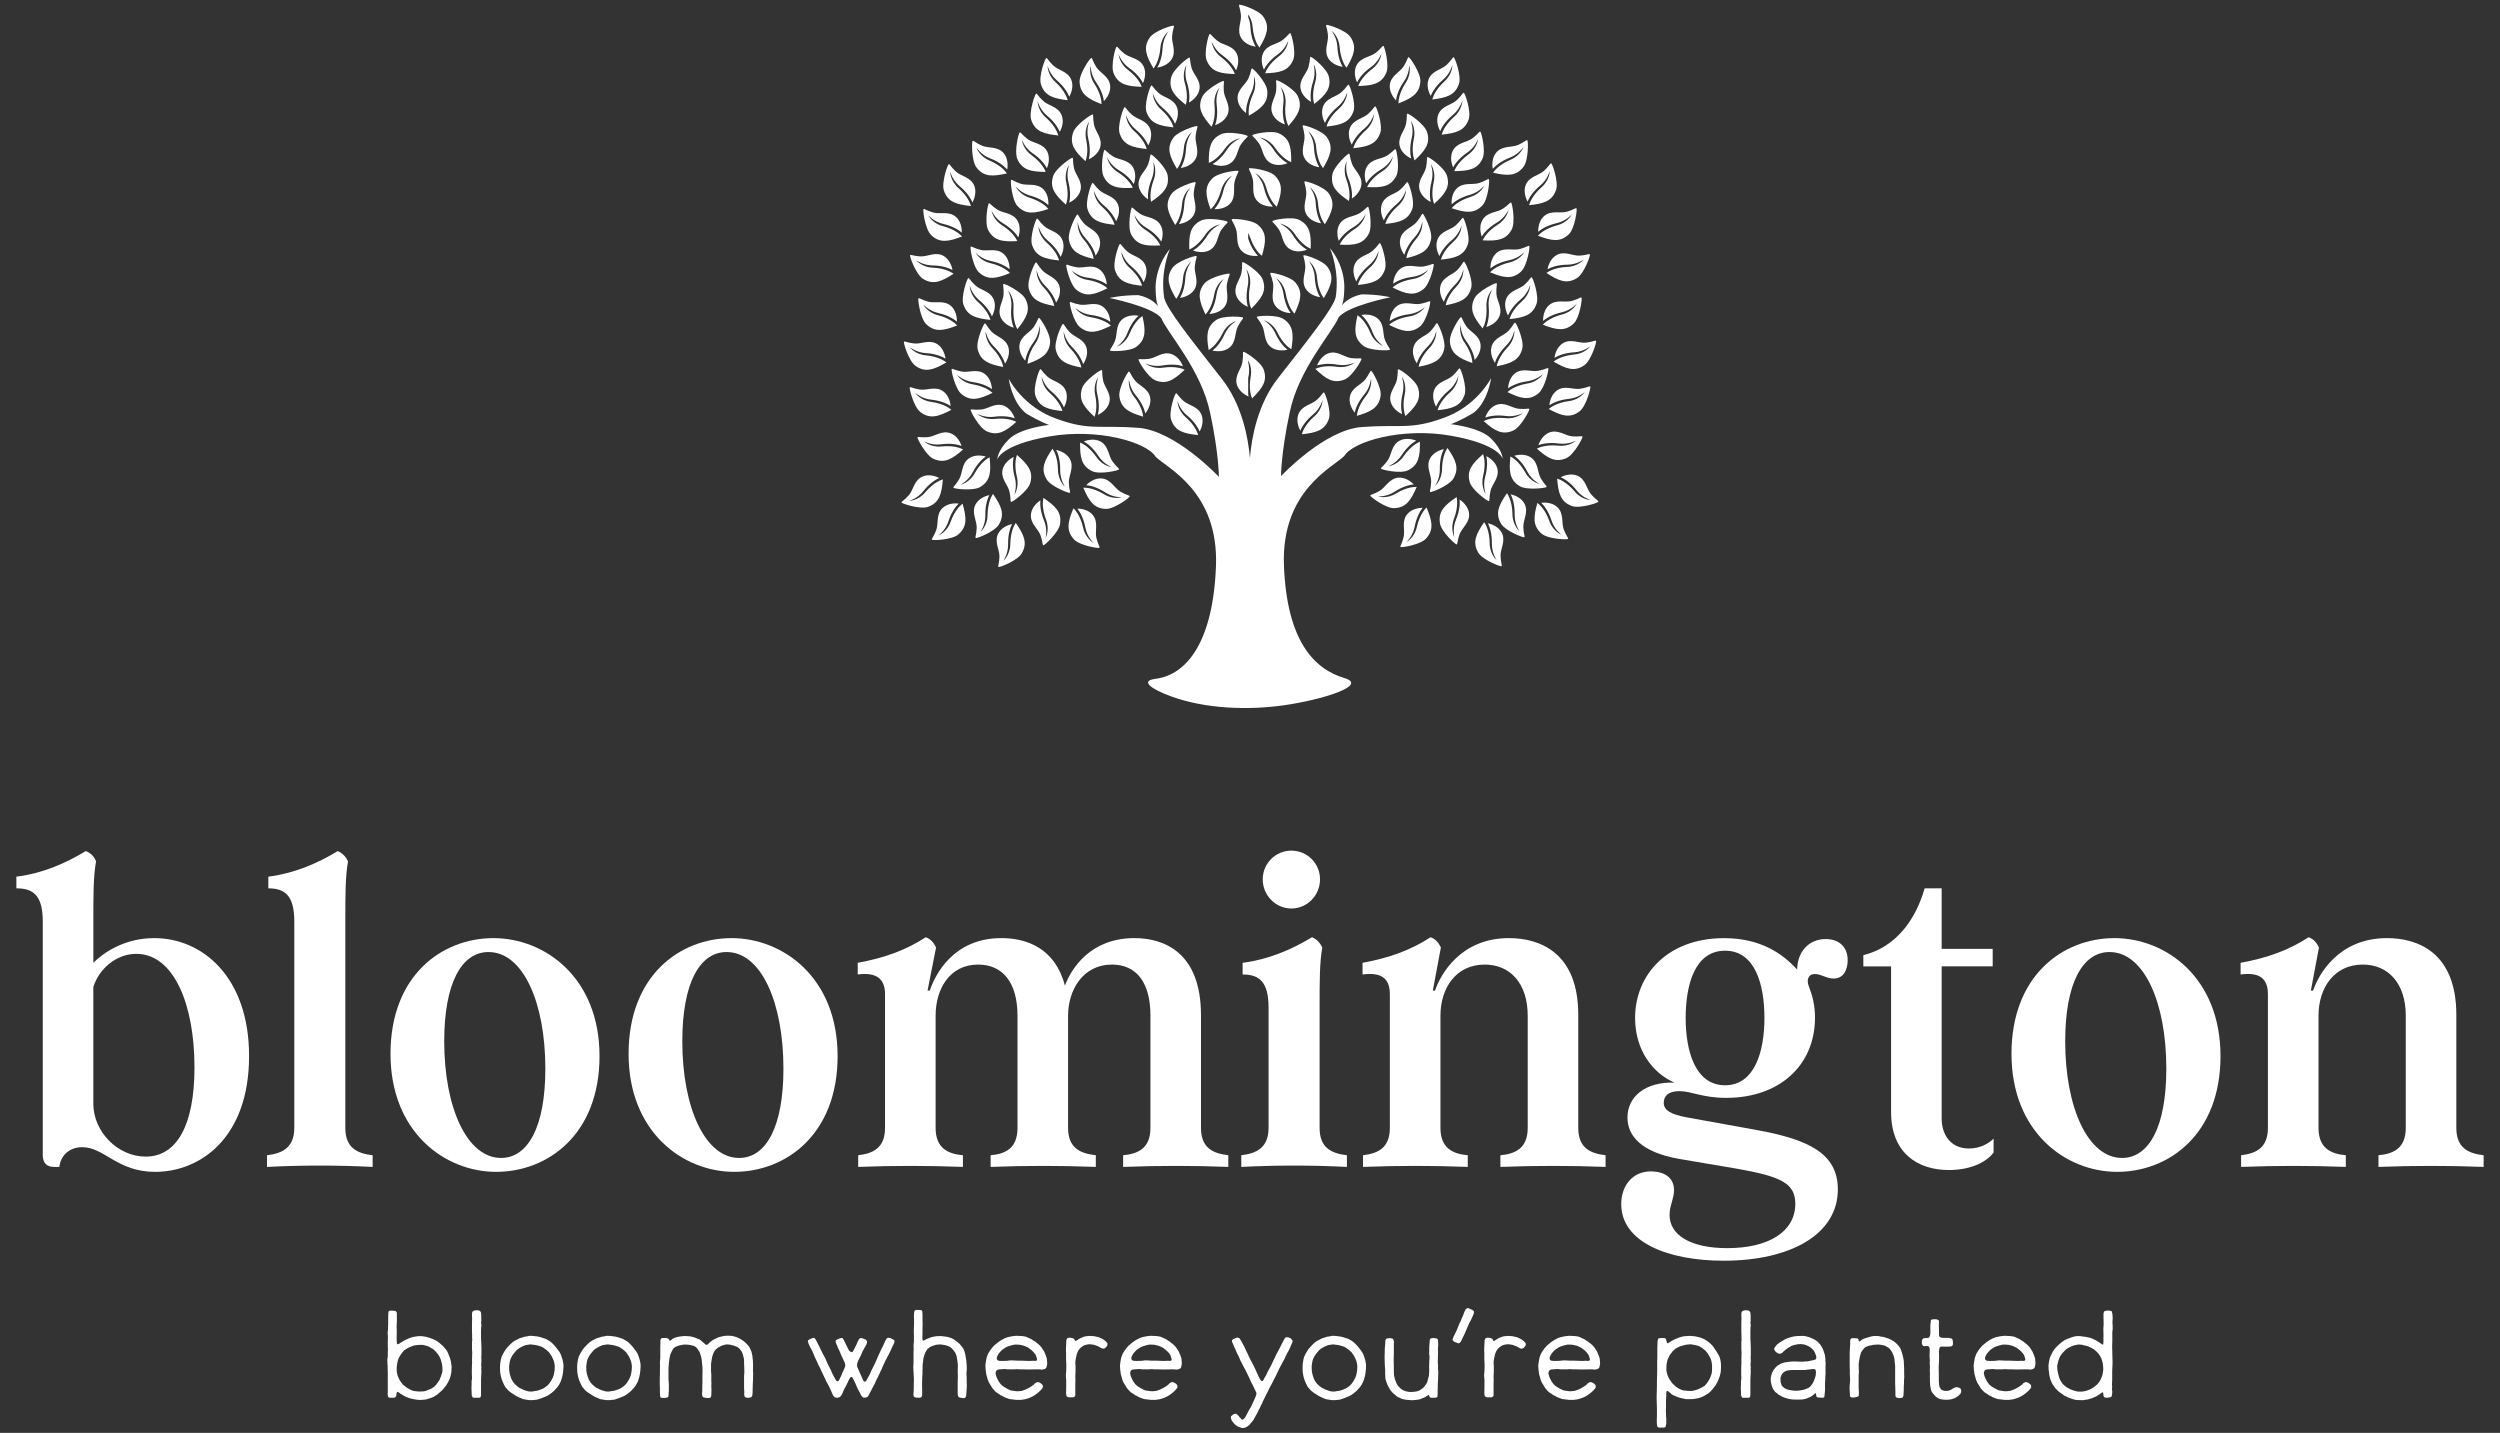 <svg xmlns="http://www.w3.org/2000/svg" id="Layer_1" data-name="Layer 1" viewBox="0 0 1330.2 762.4"><rect x="0" y="0" width="1330.2" height="762.4" fill="#333333" stroke="none"/><defs><style>      .cls-1 {        fill: #fff;        stroke-width: 0px;      }    </style></defs><g><path class="cls-1" d="m132.53,561.94c0,43.2-25.72,61.58-50.01,61.58-20.24,0-26.91-13.13-38.81-13.13-6.67,0-11.43,4.3-12.14,10.5h-2.86c-4.05,0-5.95-2.39-5.95-6.21v-124.36c0-13.85-5-17.66-14.05-17.66v-6.21c13.57-1.67,25.96-6.92,36.91-13.61,2.62.96,4.52,2.86,5.48,5.49-1.43,8.12-1.43,17.19-1.43,31.99v21.96c5.24-5.25,16.43-13.13,32.38-13.13,25.96,0,50.48,21.01,50.48,62.78Zm-29.05,5.97c0-33.9-11.19-60.39-30.96-60.39-10.95,0-20,8.35-22.86,17.66v62.06c0,15.04,13.1,28.17,27.86,28.17,16.43,0,25.96-16.47,25.96-47.5Z"></path><path class="cls-1" d="m142.06,614.69c7.86-.95,14.53-3.82,14.53-14.56v-109.8c0-13.85-5-17.66-13.81-17.66v-6.21c13.33-1.67,25.96-6.92,36.91-13.61,2.38.96,4.29,2.86,5.48,5.49-1.43,8.12-1.43,17.19-1.43,31.99v109.8c0,10.74,6.43,13.61,14.53,14.56v6.21c-18.57-.96-37.62-.96-56.2,0v-6.21Z"></path><path class="cls-1" d="m207.78,560.74c0-41.77,27.38-61.58,54.77-61.58s56.44,21.01,56.44,62.78-27.62,61.58-55.01,61.58-56.2-21.24-56.2-62.78Zm82.39,7.88c0-35.33-11.91-62.06-30.24-62.06-14.29,0-23.57,16.47-23.57,47.5,0,35.33,12.14,62.06,30.24,62.06,14.29,0,23.57-16.47,23.57-47.5Z"></path><path class="cls-1" d="m334.46,560.74c0-41.77,27.38-61.58,54.77-61.58s56.44,21.01,56.44,62.78-27.62,61.58-55.01,61.58-56.2-21.24-56.2-62.78Zm82.39,7.88c0-35.33-11.91-62.06-30.24-62.06-14.29,0-23.57,16.47-23.57,47.5,0,35.33,12.14,62.06,30.24,62.06,14.29,0,23.57-16.47,23.57-47.5Z"></path><path class="cls-1" d="m456.62,614.69c7.86-.95,14.29-3.82,14.29-14.56v-71.13c0-8.83-5.24-11.7-14.53-10.5v-6.21c14.53-2.62,25.96-6.92,36.19-13.61,2.62.96,4.29,2.86,5.48,5.49l-4.52,22.91h1.19c2.86-8.59,12.62-27.93,38.1-27.93,13.33,0,28.57,5.25,33.81,25.3,3.33-9.07,13.57-25.3,36.91-25.3,16.19,0,35.48,7.88,35.48,41.06v59.91c0,10.74,6.43,13.61,14.53,14.56v6.21c-18.57-.72-37.15-.72-55.96,0v-6.21c8.1-.72,14.53-3.82,14.53-14.56v-59.68c0-17.66-7.38-27.21-20.48-27.21-15.48,0-23.34,13.61-23.34,27.21v59.68c0,10.74,6.43,13.61,14.76,14.56v6.21c-18.81-.72-37.39-.72-55.96,0v-6.21c8.1-.72,14.29-3.82,14.29-14.56v-59.68c0-17.66-7.86-27.21-20.95-27.21-15.24,0-22.62,13.13-22.62,27.21v59.68c0,10.74,6.43,13.84,14.53,14.56v6.21c-18.57-.72-37.15-.72-55.72,0v-6.21Z"></path><path class="cls-1" d="m660.45,614.69c7.86-.95,14.53-3.82,14.53-14.56v-63.97c0-13.85-5-17.66-13.81-17.66v-6.21c13.33-1.67,25.96-6.92,36.91-13.61,2.38.96,4.29,2.86,5.48,5.49-1.43,8.12-1.43,17.19-1.43,31.99v63.97c0,10.74,6.43,13.61,14.53,14.56v6.21c-18.57-.96-37.62-.96-56.2,0v-6.21Zm11.43-146.8c0-8.59,6.91-15.28,15.24-15.28s15.24,6.68,15.24,15.28-6.91,15.51-15.24,15.51-15.24-6.92-15.24-15.51Z"></path><path class="cls-1" d="m725.22,614.69c7.86-.95,14.29-3.82,14.29-14.56v-71.13c0-9.07-5.24-11.7-14.53-10.5v-6.21c14.53-2.62,25.96-6.92,36.2-13.61,2.62.96,4.29,2.86,5.48,5.49l-4.29,22.91h1.19c2.86-8.59,13.57-27.93,39.29-27.93,16.67,0,36.91,7.88,36.91,40.82v60.15c0,10.74,6.43,13.61,14.53,14.56v6.21c-18.57-.72-37.15-.72-55.96,0v-6.21c8.1-.72,14.53-3.82,14.53-14.56v-59.68c0-17.43-9.52-27.21-22.86-27.21-15.24,0-23.57,12.41-23.57,27.21v59.68c0,10.74,6.43,13.84,14.53,14.56v6.21c-18.57-.72-37.15-.72-55.72,0v-6.21Z"></path><path class="cls-1" d="m862.62,640.71c0-10.03,6.19-17.43,15.72-17.43,6.67,0,12.38,2.86,12.38,10.03,0,4.54-2.38,8.12-2.38,13.13,0,10.74,11.19,17.67,30.72,17.67,22.15,0,36.19-8.83,36.19-23.63,0-11.22-8.33-14.56-30.96-18.62l-30.96-5.25c-20.24-3.58-27.38-12.41-27.38-21.96,0-11.22,9.52-19.09,25-18.62-11.67-5.01-20.95-17.43-20.95-34.37,0-22.91,17.14-42.49,47.39-42.49,19.76,0,31.43,8.59,38.81,16.71.24-9.79,6.43-16.23,15.24-16.23,6.91,0,11.67,4.06,11.67,11.22,0,5.01-2.14,9.79-7.38,9.79-4.05,0-6.67-2.39-10-2.39-3.81,0-4.52,3.34-3.33,6.44,1.9,4.77,3.33,10.03,3.33,16.71,0,25.78-19.29,42.73-47.15,42.73-12.86,0-18.57-3.58-25-3.58-5.95,0-8.33,2.63-8.33,6.21,0,4.3,4.52,6.21,11.67,7.64l36.91,6.68c28.1,5.01,44.05,12.41,44.05,31.75,0,24.11-25.48,37.95-60.72,37.95-30,0-54.53-10.03-54.53-30.08Zm76.2-99.06c0-17.43-4.76-35.8-20.95-35.8s-20.96,18.38-20.96,35.8,5,35.8,20.96,35.8,20.95-18.38,20.95-35.8Z"></path><path class="cls-1" d="m1006.21,591.77v-77.58h-14.76v-5.97c17.38-4.3,27.86-18.86,32.62-35.57h9.05v32.22h27.15v9.31h-27.15v80.92c0,8.35,4.52,15.99,14.53,15.99,5.95,0,10.48-2.62,13.1-5.25v7.4c-4.52,5.97-13.57,9.31-23.81,9.31-16.91,0-30.72-9.31-30.72-30.79Z"></path><path class="cls-1" d="m1070.27,560.74c0-41.77,27.38-61.58,54.77-61.58s56.44,21.01,56.44,62.78-27.62,61.58-55.01,61.58-56.2-21.24-56.2-62.78Zm82.39,7.88c0-35.33-11.91-62.06-30.24-62.06-14.29,0-23.57,16.47-23.57,47.5,0,35.33,12.14,62.06,30.24,62.06,14.29,0,23.57-16.47,23.57-47.5Z"></path><path class="cls-1" d="m1192.42,614.69c7.86-.95,14.29-3.82,14.29-14.56v-71.13c0-9.07-5.24-11.7-14.53-10.5v-6.21c14.53-2.62,25.96-6.92,36.2-13.61,2.62.96,4.29,2.86,5.48,5.49l-4.29,22.91h1.19c2.86-8.59,13.57-27.93,39.29-27.93,16.67,0,36.91,7.88,36.91,40.82v60.15c0,10.74,6.43,13.61,14.53,14.56v6.21c-18.57-.72-37.15-.72-55.96,0v-6.21c8.1-.72,14.53-3.82,14.53-14.56v-59.68c0-17.43-9.52-27.21-22.86-27.21-15.24,0-23.57,12.41-23.57,27.21v59.68c0,10.74,6.43,13.84,14.53,14.56v6.21c-18.57-.72-37.15-.72-55.72,0v-6.21Z"></path></g><g><path class="cls-1" d="m221.4,744.71l-.99-.2-1.19-.2-1.85-.53-1.85-.79-1.19-.66-1.19-.73-1.26-.93-.33-.13-.33.26-.26.73-.07.93-.2.66-.53.46-.86.13h-1.45l-.92-.07-.4-.4-.26-1.19.07-2.19v-9.93l-.07-1.32v-1.85l-.13-1.13v-.99l-.07-1.13.2-1.13.07-.93v-1.85l.07-1.72-.07-1.52v-2.52l.07-2.52-.13-1.99.13-1.52.07-1.59.07-1.99v-3.58l.07-1.85.13-.86.26-.46,1.06-.13,1.39.07.99.13.59.6.13.73v4.24l-.07,1.06-.07,1.85.07,1.52v2.19l-.07,2.58.07,1.06.07,1.32.07.26.2.33.92-.33,1.85-1.19,2.11-1.13,1.52-.66,1.59-.53,1.39-.26,1.78-.26h1.65l2.31.33,1.92.53,1.98.73,1.12.53.79.46,1.32.93,1.98,1.72,1.65,1.92.66.99.53,1.19.86,2.19.53,1.85.2,1.46.2,1.26-.07,1.66-.07,1.46-.26,1.32-.46,1.72-.53,1.26-.59,1.19-1.06,1.72-1.85,2.25-1.65,1.46-1.26,1.06-.86.53-.93.6-1.52.6-2.31.73-1.06.13-2.18.2-2.25-.2Zm3.83-4.37l1.26-.26.93-.4,1.65-.6.99-.6,1.12-.73,1.06-1.19,1.59-2.25.73-1.85.53-1.52.33-1.19v-1.79l-.13-1.39-.26-1.39-.59-2.05-.59-1.26-.73-1.19-.99-1.19-.66-.73-1.12-.99-1.59-.93-1.32-.66-2.51-.6h-1.65l-1.59.13-1.39.2-1.12.4-1.32.53-1.06.53-1.85,1.19-1.19,1.46-.99,1.46-.66,1.26-.46,1.26-.26,1.32-.2,1.13-.13,1.39.07,1.99.4,2.05.73,1.72.73,1.26.46.66.92,1.19,1.32,1.06.99.73,1.19.66.99.53,1.39.46,2.64.26,2.38-.07Z"></path><path class="cls-1" d="m251.59,743.65l-.59-1.13-.07-2.32-.07-1.52.07-2.19v-1.59l.2-1.32v-.86l-.07-1.59v-2.65l.07-2.45.07-1.26-.07-1.06.07-1.06v-1.19l.07-1.72-.13-1.79v-3.97l.13-1.13-.07-1.19v-1.13l-.07-2.12v-4.44l.07-1.99v-.86l-.07-1.26.07-1.46.4-.73.92-.4,1.32-.13,1.32.26.59.53.2.6.13,1.66v2.91l-.13.66.07.53.13.86-.13,1.06-.07,1.79v4.37l.07,1.06.07,1.72.07,1.59v4.04l-.07,1.59.07,1.46-.07,1.52-.07.99.13,1.26-.07.73.07,1.59-.13,2.45-.07,1.59v8.34l-.2.99-.46.4h-2.31l-.86.07-.53-.13Z"></path><path class="cls-1" d="m281.05,744.91l-2.71-.46-1.72-.73-1.12-.53-1.12-.6-1.12-.73-1.26-.79-1.52-1.19-1.72-1.99-1.06-2.12-.66-1.66-.4-1.32-.4-1.92-.13-1.19-.07-2.19.13-2.05.33-2.05.4-1.52.92-1.85,1.32-2.12.73-.86,1.59-1.72,1.32-1.19.99-.66,2.51-1.32,1.92-.6.99-.33,1.12-.13,1.45-.33,1.92.07,2.58.33,1.65.4,1.06.4,1.19.33,1.78.99,1.12.73,1.19,1.13,1.12,1.19,1.72,2.19.86,1.26.53,1.13.66,1.99.26.86.2,1.13.2.93v1.59l-.13,1.92-.26,1.99-.26,1.19-.59,1.99-.33.86-.33.6-.4.79-.92,1.32-1.19,1.32-.53.6-1.26,1.06-1.32.99-1.19.73-2.44.99-2.05.73-.86.26-2.77.26-1.92-.07Zm2.11-4.5l.99-.2,1.78-.26,1.92-.66.99-.4.86-.53.79-.53,1.06-.86.86-1.06.79-1.13.92-1.72.53-1.46.2-1.06.2-1.13.07-.93.07-1.59-.26-1.79-.33-1.19-.99-2.19-1.12-1.66-.26-.4-.73-.73-1.19-.99-1.26-.86-.73-.46-.79-.26-1.52-.46-1.12-.26-1.19-.13-1.39-.2-1.32.2-.99.13-.53.13-.79.33-1.32.6-1.32.79-1.12.86-1.52,1.79-.86,1.19-.86,1.66-.33,1.06-.2.99-.26,1.92.07,2.19.07.73.26,1.32.46,1.46.53,1.46,1.06,1.66.86.93.99.86.92.73,1.45.73,1.12.53,1.85.6,1.26.26h1.39Z"></path><path class="cls-1" d="m322.08,744.91l-2.71-.46-1.72-.73-1.12-.53-1.12-.6-1.12-.73-1.26-.79-1.52-1.19-1.72-1.99-1.06-2.12-.66-1.66-.4-1.32-.4-1.92-.13-1.19-.07-2.19.13-2.05.33-2.05.4-1.52.92-1.85,1.32-2.12.73-.86,1.59-1.72,1.32-1.19.99-.66,2.51-1.32,1.92-.6.99-.33,1.12-.13,1.45-.33,1.92.07,2.58.33,1.65.4,1.06.4,1.19.33,1.78.99,1.12.73,1.19,1.13,1.12,1.19,1.72,2.19.86,1.26.53,1.13.66,1.99.26.86.2,1.13.2.93v1.59l-.13,1.92-.26,1.99-.26,1.19-.59,1.99-.33.86-.33.6-.4.79-.92,1.32-1.19,1.32-.53.6-1.26,1.06-1.32.99-1.19.73-2.44.99-2.05.73-.86.26-2.77.26-1.92-.07Zm2.11-4.5l.99-.2,1.78-.26,1.92-.66.99-.4.86-.53.79-.53,1.06-.86.86-1.06.79-1.13.92-1.72.53-1.46.2-1.06.2-1.13.07-.93.07-1.59-.26-1.79-.33-1.19-.99-2.19-1.12-1.66-.26-.4-.73-.73-1.19-.99-1.26-.86-.73-.46-.79-.26-1.52-.46-1.12-.26-1.19-.13-1.39-.2-1.32.2-.99.13-.53.13-.79.33-1.32.6-1.32.79-1.12.86-1.52,1.79-.86,1.19-.86,1.66-.33,1.06-.2.99-.26,1.92.07,2.19.07.73.26,1.32.46,1.46.53,1.46,1.06,1.66.86.93.99.86.92.73,1.45.73,1.12.53,1.85.6,1.26.26h1.39Z"></path><path class="cls-1" d="m376.25,743.85l-1.32-.2-.92-.26-.4-.93-.07-1.13.13-1.19v-2.05l.07-2.65v-3.58l.07-1.79v-1.26l-.07-1.59-.07-.73-.13-1.19-.2-2.05-.33-1.52-.33-.93-.26-.93-.46-.93-.86-1.26-.79-.93-1.06-.6-1.98-.53-1.92-.2h-1.45l-1.59.26-1.59.4-1.45.6-1.06.93-.66,1.19-.86,1.79-.4,1.85-.2,1.19-.2,1.79-.2,2.65v5.7l.2,2.45v3.71l-.13,1.52-.07,1.26-.13.46-.4.4-1.78.26-1.65-.13-.33-.2-.2-1.39-.07-1.19v-2.19l-.07-2.38v-3.11l.07-1.72v-2.78l.07-1.72-.07-1.85.07-1.13.13-1.46v-6.09l.07-2.19v-1.46l.46-.73.73-.2h1.65l.66.13.73.2.4.66.26.46.4-.07.59-.4.73-.6,1.39-.66,2.05-.46,1.65-.2,1.39-.13,1.45.13,1.32.07,1.12.26,1.39.4,1.72.73.86.33.73.6,1.32,1.13.86.79.79.33.59-.33.53-.53.92-.86,1.19-.86,1.12-.6.92-.46.73-.33.86-.26,1.85-.46,1.45-.2h2.11l1.45.13,1.92.53,1.26.53,1.12.6,1.52.99,1.12.99.99.99.79.93.46.79.59,1.32.33.79.53,2.52v.6l.2,1.26.07,2.19v4.04l.07,1.19-.07,1.52v1.26l-.07,1.66-.07,1.13v.99l-.07,1.26v1.79l-.2,1.99-.59.73-.53.13-1.12.2-1.19-.2-.53-.33-.2-.53-.13-.93.07-1.19-.13-1.79v-6.82l.07-.73.07-.79v-1.66l-.07-1.79-.07-1.66v-1.19l-.07-1.13-.4-1.66-.26-.93-.2-.53-.4-.86-1.06-1.39-.93-.79-.86-.4-1.65-.6-1.98-.46-1.78-.07-2.38.66-.79.46-1.12.6-1.19.99-.73.93-.59,1.19-.59,1.79-.33,1.85-.26,1.92v4.3l.13.93v4.04l.07,1.19-.07,1.19.07,1.92v1.19l-.07,1.72-.07.79-.46.66-.66.2-1.06-.07Z"></path><path class="cls-1" d="m444.75,743.65l-.66-.2-.73-.86-.73-1.52-.53-1.26-.66-1.46-.99-1.92-.92-1.59-.4-1.06-.73-1.46-.59-1.26-.73-1.52-.66-1.52-.99-1.85-.46-1.06-.66-1.39-.86-1.85-.59-1.46-.59-1.39-.59-1.13-.59-1.06-.79-1.72-.46-1.32.07-.53.13-.13,1.12-.73,1.65-.53.66.13.86,1.32.92,1.85.79,1.46.46,1.06,1.45,2.91,1.12,2.05,1.19,2.72.53,1.13,1.19,2.25.66,1.59.73,1.52.99,1.79.66,1.06.59.26.4-.13.46-.53.46-.99.4-.79.46-1.06.53-1.32.59-1.19.46-1.13.4-.99-.13-1.13-.26-.86-.73-1.52-.59-1.32-.59-1.26-.53-1.32-.73-1.59-.33-.53-.46-1.32-.73-1.52-.07-1.06.4-.46.46-.26.73-.26.66-.33.92-.2.66.2.13.2.66,1.26,1.06,2.12.92,1.92.66,1.13.59.46.79.33.53-.4.46-.86.73-1.39.79-1.66.92-2.12.79-.99.59-.2,1.26.33,1.26.53.73.79v.93l-.33.93-.59.99-.73,1.32-.79,1.46-.73,1.79-.73,1.39-.79,1.59-.59,1.72v1.39l.53,1.26.46,1.06.4.99.26.46,1.32,3.05.33.73.59.53.4.07.66-.66.79-1.52.92-1.59.59-1.32.4-.99.86-1.66.86-1.72.4-.99.46-.93.53-1.26.46-1.06.92-1.99.73-1.59.99-1.92.99-2.19.59-1.26.73-.73h.92l.79.2.99.53.73.46.26.26.07.66-.59,1.52-.79,1.52-.53,1.26-.99,2.05-1.06,1.99-.4.86-.46.79-.79,1.66-.79,1.72-.46,1.19-.79,1.59-.59,1.32-1.19,2.38-.53,1.13-.59,1.39-.79,1.39-.92,1.79-1.59,3.05-.59.79-.66.2-.73.13-.86-.07-.86-.79-.46-.79-.26-.66-.79-1.39-.59-1.13-.66-1.46-.53-1.32-.99-2.05-.66-1.13-.33-.26-.53.2-.46.53-.73,1.32-.53,1.19-.92,1.85-.99,1.79-.73,1.85-.53.99-.66.86-1.19.53-1.12-.07Z"></path><path class="cls-1" d="m511.74,743.79l-.92-.13-.66-.26-.46-.73-.13-.73v-7.02l.07-1.26v-2.19l-.07-1.99.07-1.99v-1.32l-.2-1.85-.46-2.78-.66-1.72-.92-1.32-.92-.99-.66-.6-.92-.53-1.06-.4-1.26-.33-.99-.13-1.26-.2-2.18.2-2.44.79-1.12.6-1.19.99-.59.93-.66,1.26-.46,1.46-.33,1.06-.13,1.19-.2,1.52-.13,1.13v1.85l-.07,1.13v1.66l-.13,1.99-.07,2.65v2.38l.07,2.65-.07,1.72-.4.99-.99.26-1.98-.13-.59-.2-.46-.4-.2-.93.13-1.92.07-1.32v-2.32l.07-2.38-.13-2.85-.13-2.25-.07-1.72.13-1.85v-5.96l.07-1.99-.07-1.66.2-2.05v-3.44l-.07-1.72.07-2.58.07-2.19v-1.92l-.07-1.32.07-1.66.07-.93.4-.86.86-.2h1.39l1.12.13.53.46.13,1.92v2.52l.07,2.32-.07,2.45v2.45l-.07,2.05v1.26l.26.66.46.13.26-.13,1.45-.79,2.51-.99,2.58-.46,2.38-.07,1.72.2,1.78.26,1.98.6,1.39.73,1.65,1.19,1.26,1.06,1.06,1.26.99,1.26.59,1.32.46,1.66.26,1.52.33,1.99.2,2.32.07,2.32-.2,2.32.13,1.99v1.79l.07,2.19v1.26l-.13,1.52-.07,1.26-.13,1.72-.46,1.06-.73.26-1.12-.13Z"></path><path class="cls-1" d="m537.24,744.45l-1.72-.6-1.45-.6-.79-.53-.73-.26-.46-.33-.86-.6-.99-.6-.46-.4-.73-.73-.53-.66-.46-.46-.86-1.46-1.06-1.66-.59-1.52-.4-1.46-.4-1.39-.33-2.52-.13-2.32.2-1.13.07-.73.13-.66.26-1.39.73-2.05,1.06-1.72.86-1.19,1.26-1.46,2.05-1.72,1.92-1.32,1.92-.99,1.52-.53,1.19-.26,1.39-.26,1.98-.2,1.12.07,1.72.07,1.06.13,1.12.2,2.77,1.26,1.19.79.93.53.59.53,1.12.86.86.79.86.99,1.39,2.12.99,2.38.46,1.46.07.86.13,1.79-.33,1.72-.26.6-.33.26-.46.26-1.26.33-1.52-.13h-2.05l-4.03.07-1.92-.07h-2.31l-1.85-.13-1.26.13h-3.5l-1.52-.2-3.44.26-.73.33-.4.4-.26.73-.07.66.33,1.39.46,1.13.92,1.79.73.99.33.46.73.66.79.6.66.4,1.12.66,1.92.93,2.64.4,1.19.07,2.11-.2,2.05-.73,1.59-.79,1.32-.79,1.32-.93.86-.93,1.12-.53.86.13.92.46.92.79.26.66v.79l-.4.66-1.06,1.19-1.45,1.26-1.45,1.06-1.26.73-1.32.6-1.32.46-1.39.4-1.92.26h-2.71l-3.37-.4Zm-2.97-20.33l1.72-.07,1.39-.2h1.59l2.25.13h2.18l3.63.13h1.39l.59-.07h.86l.86.07.59-.07.26-.2.2-.26v-.4l-.26-.93-.33-1.06-.33-.6-.79-.99-1.12-1.13-1.72-1.32-1.19-.6-1.26-.53-1.92-.46-1.59-.13h-1.45l-1.45.33-2.11.66-1.06.46-2.05,1.39-1.19,1.26-.46.53-.46.73-.59,1.19-.13.79.26.79.73.46,1.85.13,1.12-.07Z"></path><path class="cls-1" d="m568.09,743.32l-.66-.53-.2-1.52.07-2.91v-4.17l-.2-2.45.2-2.12.07-2.45v-1.39l-.13-2.12v-3.77l-.07-.79v-1.52l.13-2.52.07-1.92.26-.73.4-.4.46-.2.66-.07.66.07.73.13.92.4.4.66.13.4.2.13.33-.07.92-.6,1.06-.66,1.12-.53,1.65-.6,2.25-.26,2.58.13,2.64.6,2.05.99,1.39.99.92.99.2.6-.13.79-.59.86-.86.73-1.12.07-.86-.4-1.52-.86-1.98-.73-1.59-.26-1.12-.07-1.32.2-1.45.4-1.65,1.13-1.19,1.32-.59,1.19-.4,1.06-.53,2.32-.26,1.99.13,2.12v2.65l-.13,2.91.07,1.92-.07,1.85v6.16l-.26.6-.59.33-.46.13-.86-.07-.86.07-.99-.2Z"></path><path class="cls-1" d="m608.85,744.45l-1.72-.6-1.45-.6-.79-.53-.73-.26-.46-.33-.86-.6-.99-.6-.46-.4-.73-.73-.53-.66-.46-.46-.86-1.46-1.06-1.66-.59-1.52-.4-1.46-.4-1.39-.33-2.52-.13-2.32.2-1.13.07-.73.13-.66.26-1.39.73-2.05,1.06-1.72.86-1.19,1.26-1.46,2.05-1.72,1.92-1.32,1.92-.99,1.52-.53,1.19-.26,1.39-.26,1.98-.2,1.12.07,1.72.07,1.06.13,1.12.2,2.77,1.26,1.19.79.93.53.59.53,1.12.86.86.79.86.99,1.39,2.12.99,2.38.46,1.46.07.86.13,1.79-.33,1.72-.26.6-.33.26-.46.26-1.26.33-1.52-.13h-2.05l-4.03.07-1.92-.07h-2.31l-1.85-.13-1.26.13h-3.5l-1.52-.2-3.44.26-.73.33-.4.4-.26.73-.07.66.33,1.39.46,1.13.92,1.79.73.99.33.46.73.66.79.6.66.4,1.12.66,1.92.93,2.64.4,1.19.07,2.11-.2,2.05-.73,1.59-.79,1.32-.79,1.32-.93.86-.93,1.12-.53.86.13.92.46.92.79.26.66v.79l-.4.66-1.06,1.19-1.45,1.26-1.45,1.06-1.26.73-1.32.6-1.32.46-1.39.4-1.92.26h-2.71l-3.37-.4Zm-2.97-20.33l1.72-.07,1.39-.2h1.59l2.25.13h2.18l3.63.13h1.39l.59-.07h.86l.86.07.59-.07.26-.2.2-.26v-.4l-.26-.93-.33-1.06-.33-.6-.79-.99-1.12-1.13-1.72-1.32-1.19-.6-1.26-.53-1.92-.46-1.59-.13h-1.45l-1.45.33-2.11.66-1.06.46-2.05,1.39-1.19,1.26-.46.53-.46.73-.59,1.19-.13.79.26.79.73.46,1.85.13,1.12-.07Z"></path><path class="cls-1" d="m658.99,759.22l-1.59-.99-.59-.6-.66-.79-.79-1.06-.4-1.13v-1.06l1.39-1.13.99-.26.53.13.86.66.99,1.26.99.99.73.07.46-.4.59-.73.79-1.39,1.06-2.05.86-1.52.4-.6.66-1.46,1.19-2.58.86-1.99.26-1.32-.66-1.46-.59-1.19-.66-1.46-.92-1.72-.79-1.79-.53-1.13-.79-1.59-.79-1.66-1.26-2.32-.79-1.59-.73-1.32-.92-2.25-.86-1.59-.53-1.26-.73-1.66-.53-1.13-.92-2.25-.07-.46.13-.46.46-.4,1.12-.53,1.32-.4.99.4.99,1.59,1.26,2.32.59,1.19.66,1.52.66,1.26,1.06,2.38.66,1.26.86,1.59.4.79.4.73.59,1.32.53,1.06.59,1.39.46.93.73,1.66.79,1.26.4.46.26.13.53-.2.4-.53.53-1.13.79-1.26.86-1.92,1.85-3.38.66-1.46.79-1.66.53-.99.73-1.72.73-1.26.46-.86.79-1.52.99-1.99.66-1.26.92-1.72.59-.53,1.32.07,1.32.6.86,1.06v.86l-.59,1.32-.79,1.85-1.06,2.12-.59.99-.79,1.66-.59,1.32-.86,1.46-.59,1.19-1.26,2.38-.59,1.26-.73,1.46-.26.66-.86,1.66-.66,1.26-.86,1.79-.86,1.46-1.52,3.11-.92,1.79-.86,1.79-.59,1.19-.33.86-.73,1.32-.53,1.32-.4.6-.53,1.13-.53,1.06-.59,1.06-.73,1.26-.33.73-.86,1.19-.99,1.13-.59.73-.46.33-.66.53-.86.46-.79.2-.93.13-2.05-.66Z"></path><path class="cls-1" d="m708.07,744.91l-2.71-.46-1.72-.73-1.12-.53-1.12-.6-1.12-.73-1.26-.79-1.52-1.19-1.72-1.99-1.06-2.12-.66-1.66-.4-1.32-.4-1.92-.13-1.19-.07-2.19.13-2.05.33-2.05.4-1.52.92-1.85,1.32-2.12.73-.86,1.59-1.72,1.32-1.19.99-.66,2.51-1.32,1.92-.6.99-.33,1.12-.13,1.45-.33,1.92.07,2.58.33,1.65.4,1.06.4,1.19.33,1.78.99,1.12.73,1.19,1.13,1.12,1.19,1.72,2.19.86,1.26.53,1.13.66,1.99.26.86.2,1.13.2.93v1.59l-.13,1.92-.26,1.99-.26,1.19-.59,1.99-.33.86-.33.6-.4.79-.92,1.32-1.19,1.32-.53.6-1.26,1.06-1.32.99-1.19.73-2.44.99-2.05.73-.86.26-2.77.26-1.92-.07Zm2.11-4.5l.99-.2,1.78-.26,1.92-.66.99-.4.86-.53.79-.53,1.06-.86.86-1.06.79-1.13.92-1.72.53-1.46.2-1.06.2-1.13.07-.93.07-1.59-.26-1.79-.33-1.19-.99-2.19-1.12-1.66-.26-.4-.73-.73-1.19-.99-1.26-.86-.73-.46-.79-.26-1.52-.46-1.12-.26-1.19-.13-1.39-.2-1.32.2-.99.13-.53.13-.79.33-1.32.6-1.32.79-1.12.86-1.52,1.79-.86,1.19-.86,1.66-.33,1.06-.2.99-.26,1.92.07,2.19.07.73.26,1.32.46,1.46.53,1.46,1.06,1.66.86.93.99.86.92.73,1.45.73,1.12.53,1.85.6,1.26.26h1.39Z"></path><path class="cls-1" d="m749.89,744.91l-1.32-.07-1.45-.26-1.39-.33-.99-.53-.86-.33-.92-.6-.66-.66-.73-.53-.79-.79-.66-.73-.53-.73-.66-1.19-.66-1.26-.53-1.39-.53-1.59-.13-1.46-.07-2.05v-1.66l-.13-1.66-.07-1.46-.07-2.91v-1.32l.07-2.12v-1.32l.07-1.13.13-1.32.07-1.32.07-1.13.4-.73.92-.26,1.32-.07,1.32.33.4.66.2,1.06-.07,1.46v4.9l-.07,1.66v2.78l.07,2.38v1.46l.07,2.98.59,2.45.92,2.25.66,1.06,1.59,1.59,1.06.66,1.45.6,1.78.33h1.98l2.05-.26,1.32-.46.73-.4,1.52-1.13,1.19-1.52.33-.53.46-.73.46-1.66.53-2.12.07-1.72.07-.73-.07-1.85.07-1.79v-1.06l.13-1.92v-1.32l-.2-.99.07-1.19v-2.52l.2-2.45.13-1.59.33-.46.79-.26h.99l1.06.13.79.26.26.33.07.26.13,1.59v1.39l-.13,1.79.07,1.85-.07,2.91-.07,2.25.13,1.85v1.79l.13,1.79-.07,2.32-.07,2.05-.13,1.99v1.99l-.07,1.06v2.65l-.2,1.13-.66.33-1.39.07-1.52-.07-.4-.26-.26-.6-.2-.6h-.26l-.66.46-1.26.79-2.77,1.13-.86.13-1.39.2-1.98.13-1.26-.13Z"></path><path class="cls-1" d="m774.86,714.38l-1.26-.53-.59-.6-.13-.6.53-1.39,1.32-2.72.92-2.05.46-1.19.59-1.39.66-1.32.53-1.39.59-1.32.53-1.46.59-1.32.46-.6.53-.4.53-.07.46.13.73.4.86.26,1.06.79v1.19l-.73,1.72-.86,1.85-.92,1.66-.79,1.85-.73,1.72-1.06,2.45-1.06,2.12-.59,1.32-.79,1.06-.73.2-1.12-.4Z"></path><path class="cls-1" d="m790.64,743.32l-.66-.53-.2-1.52.07-2.91v-4.17l-.2-2.45.2-2.12.07-2.45v-1.39l-.13-2.12v-3.77l-.07-.79v-1.52l.13-2.52.07-1.92.26-.73.4-.4.46-.2.66-.07.66.07.73.13.93.4.4.66.13.4.2.13.33-.07.92-.6,1.06-.66,1.12-.53,1.65-.6,2.25-.26,2.58.13,2.64.6,2.05.99,1.39.99.92.99.2.6-.13.79-.59.86-.86.73-1.12.07-.86-.4-1.52-.86-1.98-.73-1.59-.26-1.12-.07-1.32.2-1.45.4-1.65,1.13-1.19,1.32-.59,1.19-.4,1.06-.53,2.32-.26,1.99.13,2.12v2.65l-.13,2.91.07,1.92-.07,1.85v6.16l-.26.6-.59.33-.46.13-.86-.07-.86.07-.99-.2Z"></path><path class="cls-1" d="m831.41,744.45l-1.72-.6-1.45-.6-.79-.53-.73-.26-.46-.33-.86-.6-.99-.6-.46-.4-.73-.73-.53-.66-.46-.46-.86-1.46-1.06-1.66-.59-1.52-.4-1.46-.4-1.39-.33-2.52-.13-2.32.2-1.13.07-.73.13-.66.26-1.39.73-2.05,1.06-1.72.86-1.19,1.26-1.46,2.05-1.72,1.92-1.32,1.92-.99,1.52-.53,1.19-.26,1.39-.26,1.98-.2,1.12.07,1.72.07,1.06.13,1.12.2,2.77,1.26,1.19.79.93.53.59.53,1.12.86.86.79.86.99,1.39,2.12.99,2.38.46,1.46.07.86.13,1.79-.33,1.72-.26.6-.33.26-.46.26-1.26.33-1.52-.13h-2.05l-4.03.07-1.92-.07h-2.31l-1.85-.13-1.26.13h-3.5l-1.52-.2-3.44.26-.73.33-.4.4-.26.73-.07.66.33,1.39.46,1.13.92,1.79.73.99.33.46.73.66.79.6.66.4,1.12.66,1.92.93,2.64.4,1.19.07,2.11-.2,2.05-.73,1.59-.79,1.32-.79,1.32-.93.86-.93,1.12-.53.86.13.92.46.92.79.26.66v.79l-.4.66-1.06,1.19-1.45,1.26-1.45,1.06-1.26.73-1.32.6-1.32.46-1.39.4-1.92.26h-2.71l-3.37-.4Zm-2.97-20.33l1.72-.07,1.39-.2h1.59l2.25.13h2.18l3.63.13h1.39l.59-.07h.86l.86.07.59-.07.26-.2.2-.26v-.4l-.26-.93-.33-1.06-.33-.6-.79-.99-1.12-1.13-1.72-1.32-1.19-.6-1.26-.53-1.92-.46-1.59-.13h-1.45l-1.45.33-2.11.66-1.06.46-2.05,1.39-1.19,1.26-.46.53-.46.73-.59,1.19-.13.79.26.79.73.46,1.85.13,1.12-.07Z"></path><path class="cls-1" d="m884.05,759.61h-1.12l-.79-.2-.46-.79-.13-1.79v-1.26l.07-2.65v-3.51l-.07-2.32-.07-1.66v-2.72l.07-2.45.07-2.91v-2.45l.07-2.65.07-2.78v-4.9l.07-2.52v-4.9l.07-2.25.07-1.52.26-.93.4-.4,1.72-.13,1.72.13.4.66.26.93.2.79.4.33.46-.2,1.39-.93,2.11-1.13,1.12-.4,1.06-.46,1.65-.46.99-.2,1.26-.07,1.78-.13,1.32.13,1.12.07,1.32.26,1.85.46,1.32.53.99.46,1.98,1.32.92.79,1.26,1.26.46.6.59.93.92,1.32.73,1.26.59.99.4.79.4,1.32.2,1.13.13.86.07,2.25-.13,2.38-.46,2.12-.53,1.39-.59,1.52-1.19,2.19-1.59,2.05-1.26,1.39-.59.46-.53.46-1.19.73-1.65.93-2.25.79-1.85.33-.53.13-1.19.07h-3.17l-1.45-.33-1.85-.4-1.39-.46-.92-.46-.86-.33-.99-.53-1.32-1.19-.99-.73-.46.2-.2.86v1.52l-.13,2.19v3.38l-.07,2.32.07,2.12v.93l.13.99v2.91l-.4,1.85-.92.33-1.19-.07Zm16.32-19.54l1.52-.33,1.45-.46,2.38-1.13.66-.4.73-.46,1.39-1.72.86-1.39.33-.66.33-.73.4-.99.4-1.32.13-1.85v-2.25l-.26-1.79-.26-1.06-.53-1.26-1.32-2.19-1.06-1.32-1.72-1.46-1.32-.79-.66-.33-1.59-.46-2.64-.46-2.38.2-1.72.46-1.65.46-1.12.53-1.26.73-1.45,1.32-1.52,1.99-.79,1.59-.46,1.06-.33,1.39-.2,1.19-.07,1.92v1.06l.2.99.4,1.52.66,1.59.92,1.39.99,1.39,1.45,1.39.92.73.53.33.79.46.86.4,1.26.46,1.26.13,1.52.13h1.98Z"></path><path class="cls-1" d="m926.99,743.65l-.59-1.13-.07-2.32-.07-1.52.07-2.19v-1.59l.2-1.32v-.86l-.07-1.59v-2.65l.07-2.45.07-1.26-.07-1.06.07-1.06v-1.19l.07-1.72-.13-1.79v-3.97l.13-1.13-.07-1.19v-1.13l-.07-2.12v-4.44l.07-1.99v-.86l-.07-1.26.07-1.46.4-.73.92-.4,1.32-.13,1.32.26.59.53.2.6.13,1.66v2.91l-.13.66.07.53.13.86-.13,1.06-.07,1.79v4.37l.07,1.06.07,1.72.07,1.59v4.04l-.07,1.59.07,1.46-.07,1.52-.07.99.13,1.26-.07.73.07,1.59-.13,2.45-.07,1.59v8.34l-.2.99-.46.4h-2.31l-.86.07-.53-.13Z"></path><path class="cls-1" d="m953.81,744.65l-2.05-.33-2.11-.6-1.45-.6-.66-.4-1.32-.73-.79-.73-.86-.6-1.26-1.72-.66-1.92-.26-1.13-.2-1.13v-1.79l.53-2.12.66-1.46.46-.66.73-.93,1.06-1.06.86-.53,1.32-.73,1.59-.53,2.25-.33,1.26-.13,1.26-.07h1.32l3.5.13,1.26-.13,1.59-.07,3.04-.66,1.12-.33.26-.26.2-.86-.2-.99-.4-1.06-.33-.79-.53-.86-1.19-1.19-.73-.6-1.19-.66-1.98-.73-1.92-.2-1.32.07-.59.13-1.12.2-1.52.46-1.85,1.06-1.06.73-1.39,1.13-.99.99-1.19.4-.66-.13-.79-.4-1.12-.99-.4-.93.07-.53.73-1.06.79-.93,1.52-1.13,2.64-1.59,1.52-.66,1.32-.4,1.72-.46,2.18-.26h1.32l.99-.07,1.78.13,2.38.66,2.71,1.26,1.52,1.06.59.73.79.79.73,1.19.73,1.39.99,2.98.26,2.19v1.06l.13,1.06-.07,1.92v4.04l-.13,1.46v1.32l-.13,1.52v4.24l-.33,3.31-.2.46-.46.13h-1.26l-1.52-.13-.73-.33-.2-.79-.13-.79-.2-.4-.2.07-.66.6-.79.66-.92.6-1.12.46-.86.4-1.12.33-1.32.26-2.44.07-2.77-.07Zm2.05-4.64l.92-.07,1.39-.2,1.19-.2,1.12-.33,1.92-.79.86-.73,1.06-1.39.46-.79.59-1.39.66-1.99.2-1.66-.07-1.13-.33-.73-.99-.2-3.5.4-.79.13h-6.74l-1.92.13-1.59.33-1.19.66-.73.79-.59.93-.46,1.39.07,1.32v.73l.2.73.4,1.19.66.79.86.66.92.53,1.59.46,1.65.26,1.06.13h1.12Z"></path><path class="cls-1" d="m1009.11,743.59l-.4-.33-.2-.73v-1.79l-.07-2.78-.07-1.52v-9.67l-.4-3.84-.4-1.59-.26-.53-.59-1.46-1.52-1.99-1.39-.86-1.39-.66-1.85-.33-1.39-.13-1.39.13-1.26.07-.66.2-1.26.2-1.78.66-.79.53-.93,1.13-.79,1.13-.46,1.39-.4,1.66-.07.66-.26,1.19-.2,1.92.07.93v1.13l.07,1.32v.86l-.13,1.19v6.29l.13,2.85-.07,1.66-.2.46-.99.4-1.65.26-1.32-.13-.4-.46-.13-.53-.07-1.39-.13-2.25.07-1.92.2-1.99v-1.32l-.13-2.58v-2.19l-.07-2.12v-6.95l.13-2.32.13-2.19v-2.05l.4-.99.66-.2h1.39l1.52.13.4.4.13.66.2.6.26-.07.79-.53.73-.53.79-.4,1.25-.4,2.44-.73.99-.2,1.12-.13,1.98.07,1.52.33,1.19.13,2.97.99,1.32.66,1.12.66,1.45,1.19,1.12,1.19.99,1.46.79,2.12.59,2.25.33,1.66.13,1.13v.73l.07,1.46.07,1.19v2.78l.07,1.99-.13,1.13v1.46l-.07,1.66-.07.93v1.46l-.07,1.26-.07,1.66-.2.73-.4.6-1.59.2-1.59-.26Z"></path><path class="cls-1" d="m1034.54,744.78l-1.72-.26-1.32-.4-1.45-.93-1.72-1.92-.66-1.06-.13-.4-.26-1.06-.26-1.52-.13-1.99v-1.79l-.07-.99.07-.86v-.46l-.07-1.79.07-2.45-.13-1.26.07-1.66-.13-2.19v-1.39l.07-1.26v-1.26l-.2-.99-.53-.6-1.12-.13-.93.13-.73-.13-.59-.86-.13-.86.07-.93.2-.73.4-.53.46-.26,1.78-.07.93-.2.53-.99.2-1.06v-4.5l.26-2.52.2-.46.86-.2,1.12-.07.92.07.99.4.26.79-.07,1.46v1.19l.07,2.78v1.72l.2.79.53.46,1.06.26h3.24l1.19.26.46.07.46.46.2.86.07.66v1.13l-.26.66-.53.4-1.12.13-1.72.07-1.65-.07h-.99l-.53.26-.4.46-.13.93-.13.86.07,1.59v2.72l-.07,2.05-.13,2.25.07,3.05v4.37l.2,2.05.2.93.46.79.53.6.26.26,1.45.4h1.78l1.52-.53,1.25-.79.66-.33,1.12-.33,1.26.26.79.46.4.6.07.99-.4,1.19-1.32,1.26-1.52.99-1.32.46-1.06.33-.66.07-1.19.13-1.52-.07Z"></path><path class="cls-1" d="m1063.08,744.45l-1.72-.6-1.45-.6-.79-.53-.73-.26-.46-.33-.86-.6-.99-.6-.46-.4-.73-.73-.53-.66-.46-.46-.86-1.46-1.06-1.66-.59-1.52-.4-1.46-.4-1.39-.33-2.52-.13-2.32.2-1.13.07-.73.13-.66.26-1.39.73-2.05,1.06-1.72.86-1.19,1.26-1.46,2.05-1.72,1.92-1.32,1.92-.99,1.52-.53,1.19-.26,1.39-.26,1.98-.2,1.12.07,1.72.07,1.06.13,1.12.2,2.77,1.26,1.19.79.93.53.59.53,1.12.86.86.79.86.99,1.39,2.12.99,2.38.46,1.46.07.86.13,1.79-.33,1.72-.26.6-.33.26-.46.26-1.26.33-1.52-.13h-2.05l-4.03.07-1.92-.07h-2.31l-1.85-.13-1.26.13h-3.5l-1.52-.2-3.44.26-.73.33-.4.4-.26.73-.07.66.33,1.39.46,1.13.92,1.79.73.99.33.46.73.66.79.6.66.4,1.12.66,1.92.93,2.64.4,1.19.07,2.11-.2,2.05-.73,1.59-.79,1.32-.79,1.32-.93.86-.93,1.12-.53.86.13.92.46.93.79.26.66v.79l-.4.66-1.06,1.19-1.45,1.26-1.45,1.06-1.26.73-1.32.6-1.32.46-1.39.4-1.92.26h-2.71l-3.37-.4Zm-2.97-20.33l1.72-.07,1.39-.2h1.59l2.25.13h2.18l3.63.13h1.39l.59-.07h.86l.86.07.59-.07.26-.2.2-.26v-.4l-.26-.93-.33-1.06-.33-.6-.79-.99-1.12-1.13-1.72-1.32-1.19-.6-1.26-.53-1.92-.46-1.59-.13h-1.45l-1.45.33-2.11.66-1.06.46-2.05,1.39-1.19,1.26-.46.53-.46.73-.59,1.19-.13.79.26.79.73.46,1.85.13,1.12-.07Z"></path><path class="cls-1" d="m1106.48,744.98l-2.11-.13-1.26-.33-1.19-.4-1.12-.4-2.51-1.19-.86-.66-1.06-.73-.93-.66-1.98-1.99-.46-.79-.46-.53-.79-1.32-.79-1.92-.33-1.26-.13-.6-.13-.66-.07-.6-.07-.73-.2-1.32-.07-2.19.26-1.99.46-2.05.46-1.13,1.19-2.38.93-1.32.59-.66.73-.73,1.19-1.13,1.26-1.06,1.12-.79,1.45-.79,3.11-1.13,1.52-.4,1.52-.13,1.12.07,1.45.2,1.32.13,2.91.66,1.39.6,1.52.79,1.72,1.06,1.19.86.53.26.2-.33.07-.79.07-.93-.07-1.13.07-2.05-.07-2.19v-1.46l.13-1.59v-1.32l-.07-2.65v-2.12l.26-1.06.66-.4.99-.13h1.26l1.26.33.33,1.66.13,1.99-.07,1.26-.07.66.07,1.19.07,1.66v1.13l-.2,1.39v5.17l-.07,1.72v2.25l.07,1.26v1.32l.07,1.92v.99l.07,1.26-.07,2.25-.13,2.65v4.7l-.07,1.52-.07,1.26.13.99-.13,1.32.2,1.32-.13,1.26-.13.86-.07.33-.46.4-1.39.26-.86.07-.59-.07-.73-.26-.33-.73-.07-.93-.07-.53-.2-.33h-.4l-.59.46-1.12.79-1.52.93-1.98.86-1.12.33-1.26.4-1.12.13-1.39.26-1.92-.07Zm1.52-4.57l1.25-.2,1.26-.33,1.52-.6,1.26-.66,1.39-.99,1.45-1.26,1.26-1.72.59-1.26.66-1.79.4-2.19.07-1.32-.26-2.78-.33-1.13-.46-1.46-.79-1.46-.99-1.32-1.06-1.06-1.12-.93-1.72-.99-1.39-.6-.79-.26-1.26-.26-.92-.26-.86-.13-1.06-.07-1.26.2-1.52.33-1.45.6-1.32.66-.66.4-.86.66-1.52,1.59-.93,1.13-.59,1.06-.66,1.66-.33,1.26-.4,1.66.07,2.12.4,2.12.4,1.52.26.93.4.86.53.93.92,1.39,1.98,1.66.79.4,1.45.79,1.06.4,1.78.53.99.2h2.38Z"></path></g><g><path class="cls-1" d="m715.31,360.77c-16.22-4.79-30.63-19.96-32.15-59.87-1.54-39.91,26.03-52.19,32.15-58.33,4.6-7.67,30.63-15.35,56.66-10.74,26.03,4.6,27.56,12.28,27.56,12.28,0,0,0-4.61-6.13-10.75-6.13-6.14-21.44-7.67-21.44-7.67,0,0,4.59-1.53,12.25-6.14,7.65-6.14,9.19-18.42,9.19-18.42,0,0-7.66,15.35-26.04,21.49-16.84,6.14-22.96,3.07-42.88,4.6-19.9,1.54-42.88,26.1-42.88,26.1,0,0,0-12.28,4.6-33.77,4.59-23.02,22.96-42.98,26.03-50.65,4.6-6.14,27.56-10.75,27.56-10.75,0,0-6.13-1.53-15.31-1.53-6.69,1.34-9.88,5.03-10.57,5.94.37-.64,1.38-3.06,1.38-10.55-.42-11.99-7.43-19.71-7.64-19.93.26.58,5.23,11.97,3.05,26.07-1.54,6.14-13.79,21.49-30.63,42.98-10.91,13.91-14.11,31.68-15.01,42.48-.95-10.84-4.21-28.33-14.98-42.07-16.84-21.49-29.09-36.84-30.63-42.98-2.18-14.1,2.79-25.49,3.05-26.07-.21.22-7.22,7.94-7.64,19.93,0,7.49,1.01,9.9,1.38,10.55-.69-.9-3.88-4.6-10.57-5.94-9.19,0-15.31,1.53-15.31,1.53,0,0,22.96,4.61,27.56,10.75,3.06,7.67,21.44,27.63,26.03,50.65,4.6,21.49,4.6,33.77,4.6,33.77,0,0-22.97-24.56-42.88-26.1-19.91-1.53-26.04,1.54-42.88-4.6-18.38-6.14-26.04-21.49-26.04-21.49,0,0,1.54,12.28,9.19,18.42,7.66,4.61,12.25,6.14,12.25,6.14,0,0-15.31,1.53-21.44,7.67-6.13,6.14-6.13,10.75-6.13,10.75,0,0,1.54-7.68,27.56-12.28,26.04-4.61,52.06,3.07,56.66,10.74,6.13,6.14,33.69,18.42,32.15,58.33-1.53,39.91-15.37,57.76-32.15,59.87-8.3,1.04-2.67,5.34,8.3,9.35,18.21,6.66,40.97,7.46,60.16,4.71,20.16-2.89,45.12-10.59,31.97-14.47Z"></path><path class="cls-1" d="m707.07,222.83c1.39-4.16-2.02-14.08-2.65-14.03-.63.06-1.02,1.44-3.79,3.99-2.77,2.54-8.02,2.93-9.8,7.68-1.16,3.11-.1,6.66,1.06,8.69.54-1.34,2.28-4.91,6.79-8.63,3.83-3.16,5.02-7.66,5.02-7.66,0,0,0,4.8-4.32,8.6-5.48,4.82-6.51,9.03-6.5,9.03t0,0c-.08.19-.15.37-.21.56,7.56-.8,12.32-2.02,14.4-8.24Z"></path><path class="cls-1" d="m779.29,210.05c1.39-4.16-2.02-14.08-2.65-14.03-.63.05-1.02,1.44-3.79,3.98-2.77,2.54-8.02,2.93-9.8,7.68-1.16,3.11-.1,6.66,1.06,8.69.54-1.34,2.28-4.91,6.79-8.63,3.83-3.16,5.02-7.66,5.02-7.66,0,0,0,4.8-4.32,8.6-5.48,4.82-6.51,9.03-6.5,9.03h0c-.08.19-.15.37-.21.56,7.56-.79,12.32-2.02,14.4-8.24Z"></path><path class="cls-1" d="m817.59,161.56c1.39-4.16-2.02-14.08-2.65-14.03-.63.05-1.02,1.44-3.79,3.98-2.77,2.54-8.02,2.93-9.8,7.68-1.16,3.11-.1,6.66,1.06,8.69.53-1.34,2.28-4.91,6.79-8.63,3.83-3.16,5.02-7.66,5.02-7.66,0,0,0,4.8-4.32,8.6-5.48,4.82-6.51,9.03-6.5,9.03h0c-.08.19-.15.37-.21.56,7.56-.79,12.32-2.02,14.4-8.24Z"></path><path class="cls-1" d="m778.41,115.9c-.63.05-1.02,1.44-3.79,3.98-2.77,2.54-8.02,2.93-9.8,7.68-1.16,3.11-.1,6.66,1.06,8.69.53-1.34,2.28-4.91,6.79-8.63,3.83-3.16,5.02-7.66,5.02-7.66,0,0,0,4.8-4.32,8.6-5.48,4.82-6.51,9.03-6.5,9.03t0,0c-.08.19-.15.37-.21.56,7.56-.79,12.32-2.02,14.4-8.24,1.39-4.16-2.02-14.08-2.65-14.03Z"></path><path class="cls-1" d="m736.89,143.4c1.39-4.16-2.02-14.08-2.65-14.03-.63.05-1.02,1.44-3.79,3.98-2.77,2.54-8.02,2.93-9.8,7.68-1.16,3.11-.1,6.66,1.06,8.69.53-1.34,2.28-4.91,6.79-8.63,3.83-3.16,5.02-7.66,5.02-7.66,0,0,0,4.8-4.32,8.6-5.48,4.82-6.51,9.03-6.5,9.03t0,0c-.08.19-.15.37-.21.56,7.56-.79,12.32-2.02,14.4-8.24Z"></path><path class="cls-1" d="m751.52,110.93c1.39-4.16-2.02-14.08-2.65-14.03-.63.05-1.02,1.44-3.79,3.98s-8.02,2.93-9.8,7.68c-1.16,3.11-.1,6.66,1.06,8.69.54-1.34,2.28-4.91,6.79-8.63,3.83-3.16,5.02-7.66,5.02-7.66,0,0,0,4.8-4.32,8.6-5.48,4.82-6.51,9.03-6.5,9.03t0,0c-.08.19-.15.37-.21.56,7.56-.79,12.32-2.02,14.4-8.24Z"></path><path class="cls-1" d="m731.78,56.61c-.63.05-1.02,1.44-3.79,3.98-2.77,2.54-8.02,2.93-9.8,7.68-1.16,3.11-.1,6.66,1.06,8.69.54-1.34,2.28-4.91,6.79-8.63,3.83-3.16,5.02-7.66,5.02-7.66,0,0,0,4.8-4.32,8.6-5.48,4.82-6.51,9.03-6.5,9.03t0,0c-.08.19-.15.37-.21.56,7.56-.79,12.32-2.02,14.4-8.24,1.39-4.16-2.02-14.08-2.65-14.03Z"></path><path class="cls-1" d="m775.04,53.37c-2.77,2.54-8.02,2.93-9.8,7.68-1.16,3.11-.1,6.66,1.06,8.69.53-1.34,2.28-4.91,6.79-8.63,3.83-3.16,5.02-7.66,5.02-7.66,0,0,0,4.8-4.32,8.6-5.48,4.82-6.51,9.03-6.5,9.03h0c-.08.19-.15.37-.21.56,7.56-.79,12.32-2.02,14.4-8.24,1.39-4.16-2.02-14.08-2.65-14.03-.63.05-1.02,1.44-3.79,3.98Z"></path><path class="cls-1" d="m812.8,107.28c.53-1.34,2.28-4.91,6.79-8.63,3.83-3.16,5.02-7.66,5.02-7.66,0,0,0,4.8-4.32,8.6-5.48,4.82-6.51,9.03-6.5,9.03t0,0c-.08.19-.15.37-.21.56,7.56-.79,12.32-2.02,14.4-8.24,1.39-4.16-2.02-14.08-2.65-14.03-.63.05-1.02,1.44-3.79,3.98-2.77,2.54-8.02,2.93-9.8,7.68-1.16,3.11-.1,6.66,1.06,8.69Z"></path><path class="cls-1" d="m828.52,269.75c-2.46-2.23-6.14-2.54-8.46-2.2,1.05.99,3.72,3.93,5.51,9.5,1.52,4.73,5.26,7.49,5.26,7.49,0,0-4.46-1.76-6.4-7.19-2.46-6.89-5.99-9.38-5.99-9.38h0c-.15-.14-.29-.27-.44-.4-2.04,7.34-2.65,12.23,2.36,16.45,3.35,2.82,13.81,3.29,13.99,2.68.18-.61-.97-1.48-2.3-5-1.34-3.52.23-8.56-3.53-11.96Z"></path><path class="cls-1" d="m846.59,263.03c-2.48-2.83-2.76-8.1-7.46-9.98-3.08-1.23-6.64-.24-8.69.88,1.33.56,4.85,2.39,8.46,6.98,3.07,3.91,7.53,5.19,7.53,5.19,0,0-4.79-.1-8.49-4.51-4.7-5.6-8.87-6.71-8.87-6.71h0c-.19-.08-.37-.15-.55-.22.63,7.6,1.75,12.39,7.91,14.6,4.12,1.48,14.09-1.73,14.05-2.36s-1.42-1.05-3.89-3.88Z"></path><path class="cls-1" d="m822.92,259.06c.08-.63-1.19-1.3-3.09-4.55-1.9-3.25-1.18-8.48-5.44-11.21-2.79-1.79-6.47-1.49-8.7-.78,1.2.81,4.32,3.26,7,8.46,2.28,4.42,6.42,6.52,6.42,6.52,0,0-4.68-1-7.49-6.04-3.56-6.39-7.44-8.27-7.45-8.27h0c-.17-.11-.33-.22-.5-.32-.81,7.58-.61,12.5,5.02,15.84,3.77,2.23,14.16.97,14.24.35Z"></path><path class="cls-1" d="m833.52,243.72c3.99-1.8,8.94-11.05,8.47-11.47-.47-.42-1.75.23-5.49-.08-3.74-.31-7.6-3.91-12.28-1.99-3.07,1.26-4.94,4.45-5.64,6.68,1.35-.52,5.15-1.66,10.93-.87,4.91.68,9.02-1.51,9.02-1.51,0,0-3.51,3.26-9.23,2.66-7.26-.76-11.03,1.34-11.03,1.35t0,0c-.19.07-.37.15-.55.22,5.72,5.03,9.85,7.7,15.81,5Z"></path><path class="cls-1" d="m800.99,222.49c-7.26-.76-11.03,1.34-11.03,1.35t0,0c-.19.07-.37.15-.55.22,5.72,5.03,9.85,7.7,15.81,5,3.99-1.8,8.94-11.05,8.47-11.47-.47-.42-1.75.23-5.49-.08-3.74-.31-7.6-3.91-12.28-1.99-3.07,1.26-4.94,4.45-5.64,6.68,1.35-.52,5.15-1.66,10.93-.87,4.91.68,9.02-1.51,9.02-1.51,0,0-3.51,3.26-9.23,2.66Z"></path><path class="cls-1" d="m823.78,195.91c-.56-.28-1.63.69-5.32,1.39-3.69.7-8.36-1.74-12.37,1.36-2.62,2.03-3.58,5.61-3.66,7.95,1.16-.86,4.52-2.97,10.3-3.75,4.92-.66,8.29-3.86,8.29-3.86,0,0-2.52,4.08-8.19,5.03-7.2,1.2-10.27,4.24-10.28,4.24t0,0c-.17.12-.32.24-.47.36,6.85,3.32,11.53,4.79,16.57.6,3.36-2.8,5.68-13.03,5.12-13.32Z"></path><path class="cls-1" d="m831.37,182.76c-2.77,1.83-3.99,5.33-4.24,7.65,1.22-.77,4.73-2.63,10.55-2.97,4.95-.29,8.55-3.23,8.55-3.23,0,0-2.82,3.88-8.54,4.41-7.27.66-10.56,3.46-10.56,3.46h0c-.17.11-.34.22-.5.33,6.58,3.82,11.15,5.64,16.48,1.83,3.56-2.54,6.64-12.57,6.1-12.9-.54-.33-1.67.57-5.4.98-3.73.42-8.21-2.36-12.43.43Z"></path><path class="cls-1" d="m846.1,205.66c-.55-.3-1.65.63-5.36,1.2-3.71.57-8.3-2.03-12.4.94-2.69,1.94-3.77,5.48-3.93,7.82,1.19-.82,4.62-2.82,10.43-3.4,4.94-.49,8.42-3.57,8.42-3.57,0,0-2.66,3.99-8.36,4.75-7.23.96-10.41,3.89-10.41,3.89h0c-.17.12-.33.23-.48.35,6.73,3.55,11.37,5.18,16.54,1.16,3.46-2.69,6.12-12.83,5.57-13.14Z"></path><path class="cls-1" d="m831.22,167.3c-7.07,1.8-9.89,5.07-9.89,5.08t0,0c-.15.13-.3.27-.44.4,7.1,2.74,11.89,3.82,16.56-.77,3.12-3.07,4.59-13.46,4.01-13.7s-1.56.82-5.18,1.82c-3.62,1-8.48-1.05-12.21,2.38-2.45,2.24-3.11,5.88-3,8.23,1.09-.95,4.26-3.34,9.96-4.59,4.84-1.06,7.94-4.53,7.94-4.53,0,0-2.18,4.28-7.75,5.69Z"></path><path class="cls-1" d="m801.44,183.85c3.54-3.48,4.33-8.07,4.33-8.07,0,0,.42,4.78-3.55,8.95-5.04,5.29-5.69,9.57-5.69,9.57h0c-.06.2-.11.39-.16.57,7.46-1.46,12.1-3.09,13.62-9.47,1.02-4.26-3.24-13.85-3.86-13.74-.62.11-.89,1.53-3.43,4.3s-7.74,3.63-9.09,8.52c-.89,3.2.49,6.64,1.82,8.57.42-1.39,1.84-5.1,6.01-9.19Z"></path><path class="cls-1" d="m768.44,185.68c1.02-4.26-3.24-13.85-3.86-13.74-.62.11-.89,1.53-3.43,4.3-2.54,2.77-7.74,3.63-9.09,8.52-.89,3.2.49,6.64,1.82,8.56.42-1.39,1.84-5.1,6.01-9.19,3.54-3.48,4.33-8.07,4.33-8.07,0,0,.42,4.78-3.55,8.95-5.04,5.29-5.69,9.56-5.69,9.57t0,0c-.06.2-.11.39-.16.57,7.46-1.46,12.1-3.09,13.62-9.47Z"></path><path class="cls-1" d="m782.84,152.96c1.02-4.26-3.24-13.85-3.86-13.74-.62.11-.89,1.53-3.43,4.3-2.54,2.77-7.74,3.63-9.09,8.52-.89,3.2.49,6.64,1.82,8.56.42-1.39,1.84-5.1,6.01-9.19,3.54-3.48,4.33-8.07,4.33-8.07,0,0,.42,4.78-3.55,8.95-5.04,5.29-5.69,9.56-5.69,9.57t0,0c-.06.2-.11.39-.16.57,7.46-1.46,12.1-3.09,13.62-9.47Z"></path><path class="cls-1" d="m828.03,135.83c-2.85,1.69-4.25,5.12-4.62,7.43,1.26-.71,4.85-2.39,10.69-2.44,4.96-.04,8.7-2.79,8.7-2.79,0,0-3.01,3.74-8.75,3.97-7.29.3-10.72,2.92-10.72,2.93t0,0c-.18.1-.35.2-.51.3,6.38,4.15,10.85,6.19,16.36,2.66,3.69-2.36,7.26-12.22,6.74-12.58-.52-.35-1.7.48-5.45.71-3.75.23-8.08-2.77-12.44-.2Z"></path><path class="cls-1" d="m818.46,123.35c1.08-.96,4.24-3.36,9.93-4.65,4.84-1.09,7.92-4.57,7.92-4.57,0,0-2.15,4.29-7.72,5.74-7.06,1.84-9.86,5.13-9.86,5.14h0c-.15.14-.3.27-.44.4,7.11,2.7,11.91,3.75,16.56-.87,3.1-3.09,4.52-13.49,3.93-13.72-.59-.23-1.56.83-5.17,1.85-3.62,1.02-8.48-1-12.2,2.45-2.43,2.26-3.07,5.9-2.95,8.24Z"></path><path class="cls-1" d="m808.45,132.54c-3.64.92-8.45-1.22-12.26,2.13-2.49,2.19-3.23,5.82-3.16,8.16,1.11-.93,4.33-3.25,10.05-4.39,4.87-.96,8.04-4.36,8.04-4.36,0,0-2.26,4.23-7.86,5.53-7.11,1.65-9.99,4.87-9.99,4.87t0,0c-.16.13-.3.26-.45.39,7.04,2.89,11.81,4.06,16.57-.43,3.18-3.01,4.87-13.36,4.29-13.61-.58-.25-1.58.79-5.22,1.71Z"></path><path class="cls-1" d="m803.99,107.74c-.63-.04-1.23,1.26-4.37,3.34-3.14,2.07-8.38,1.63-10.88,6.04-1.64,2.89-1.14,6.56-.32,8.75.74-1.24,3.02-4.49,8.06-7.45,4.28-2.51,6.16-6.77,6.16-6.77,0,0-.75,4.74-5.62,7.81-6.17,3.9-7.84,7.89-7.84,7.89h0c-.11.18-.2.35-.3.52,7.59.41,12.49-.05,15.51-5.86,2.02-3.89.22-14.22-.41-14.27Z"></path><path class="cls-1" d="m742.91,93.66c2.02-3.89.22-14.22-.41-14.27s-1.23,1.26-4.37,3.34c-3.14,2.07-8.38,1.63-10.88,6.04-1.64,2.89-1.14,6.56-.32,8.75.74-1.24,3.02-4.49,8.06-7.45,4.28-2.51,6.16-6.77,6.16-6.77,0,0-.75,4.74-5.62,7.81-6.17,3.9-7.84,7.89-7.84,7.89h0c-.11.18-.2.35-.3.52,7.59.41,12.49-.05,15.51-5.86Z"></path><path class="cls-1" d="m728.33,124.3c2.02-3.89.22-14.22-.41-14.27-.63-.04-1.23,1.26-4.37,3.34-3.14,2.07-8.38,1.63-10.88,6.04-1.64,2.89-1.14,6.56-.32,8.75.74-1.24,3.02-4.49,8.06-7.45,4.28-2.51,6.16-6.77,6.16-6.77,0,0-.75,4.74-5.62,7.81-6.17,3.9-7.84,7.89-7.84,7.89h0c-.11.18-.2.35-.3.52,7.59.41,12.49-.05,15.51-5.86Z"></path><path class="cls-1" d="m700.71,147.48c.58,7.29,3.33,10.62,3.34,10.63h0c.11.18.21.34.32.5,3.89-6.55,5.75-11.11,2.02-16.49-2.5-3.6-12.47-6.8-12.8-6.26-.33.54.55,1.68.92,5.43.38,3.75-2.45,8.2.29,12.47,1.79,2.79,5.27,4.06,7.59,4.34-.75-1.23-2.57-4.77-2.84-10.61-.23-4.97-3.12-8.61-3.12-8.61,0,0,3.84,2.87,4.3,8.61Z"></path><path class="cls-1" d="m687.8,124.97c-2.6-4.23-6.89-6.02-6.89-6.02,0,0,4.75.64,7.92,5.45,4.03,6.1,8.05,7.68,8.05,7.68h0c.18.1.35.2.52.28.23-7.62-.34-12.51-6.21-15.41-3.92-1.94-14.19.11-14.22.74-.03.63,1.29,1.21,3.43,4.3,2.14,3.09,1.82,8.36,6.28,10.77,2.92,1.57,6.57.99,8.74.11-1.26-.71-4.55-2.92-7.62-7.9Z"></path><path class="cls-1" d="m673.7,99.75c1.91,7.06,5.23,9.83,5.23,9.83h0c.14.15.27.3.41.43,2.61-7.16,3.61-11.98-1.05-16.58-3.12-3.08-13.5-4.38-13.73-3.79-.23.59.85,1.55,1.9,5.17s-.9,8.51,2.58,12.2c2.28,2.41,5.92,3.02,8.25,2.87-.97-1.07-3.4-4.21-4.75-9.91-1.14-4.84-4.65-7.89-4.65-7.89,0,0,4.3,2.11,5.81,7.67Z"></path><path class="cls-1" d="m697.59,54.16c-.27-1.42-.7-5.37,1.13-10.93,1.55-4.72.15-9.16.15-9.16,0,0,2.57,4.05.94,9.58-2.06,7.02-.68,11.12-.67,11.12t0,0c.04.2.08.39.12.58,5.97-4.73,9.33-8.32,7.76-14.68-1.05-4.26-9.22-10.81-9.72-10.43-.5.38-.09,1.77-1.08,5.4-.98,3.63-5.21,6.78-4.17,11.75.68,3.25,3.47,5.68,5.54,6.77Z"></path><path class="cls-1" d="m729.46,35.71c4.05-2.87,5.57-7.27,5.57-7.27,0,0-.35,4.79-4.94,8.26-5.82,4.41-7.15,8.52-7.15,8.53h0c-.09.18-.17.36-.25.54,7.6-.23,12.44-1.11,14.96-7.16,1.69-4.04-.98-14.19-1.61-14.18-.63,0-1.12,1.37-4.07,3.69s-8.22,2.33-10.33,6.94c-1.39,3.02-.59,6.63.42,8.75.63-1.3,2.63-4.73,7.4-8.11Z"></path><path class="cls-1" d="m672.09,28.28c-1.39,3.02-.59,6.63.42,8.75.63-1.3,2.63-4.73,7.4-8.11,4.05-2.87,5.57-7.27,5.57-7.27,0,0-.35,4.79-4.94,8.26-5.82,4.41-7.15,8.52-7.15,8.53t0,0c-.09.18-.17.36-.25.54,7.6-.23,12.44-1.11,14.96-7.16,1.69-4.04-.98-14.19-1.61-14.18-.63,0-1.12,1.37-4.07,3.69s-8.22,2.33-10.33,6.94Z"></path><path class="cls-1" d="m669.32,119.63c-1.13-.98-3.09-1.69-5.18-2.19-4.05-.96-8.63-1.11-8.76-.71-.19.61.94,1.5,2.23,5.04,1.29,3.53-.36,8.55,3.34,12.01.93.87,2.04,1.45,3.19,1.83,1.85.62,3.8.68,5.23.5-1.01-.98-3.52-3.83-5.23-9.16v-2.95c.38.67.73,1.41,1.01,2.24,2.35,6.93,5.84,9.48,5.85,9.48.14.14.29.28.43.4,2.15-7.3,2.84-12.18-2.1-16.49Z"></path><path class="cls-1" d="m684.1,156.18c1.25,7.21,4.29,10.27,4.3,10.27h0c.12.16.24.32.36.47,3.27-6.88,4.71-11.59.49-16.61-2.82-3.36-13.04-5.62-13.32-5.05-.28.57.7,1.63,1.42,5.32.72,3.69-1.69,8.39,1.43,12.39,2.04,2.62,5.62,3.55,7.95,3.62-.86-1.16-3-4.51-3.81-10.31-.69-4.92-3.9-8.29-3.9-8.29,0,0,4.09,2.5,5.07,8.18Z"></path><path class="cls-1" d="m666.02,211.41c.06.2.12.39.18.57,5.42-5.34,8.38-9.27,6.14-15.43-1.01-2.78-5.35-6.24-8.21-8.06-1.39-.9-2.43-1.41-2.58-1.26-.45.43.11,1.76-.49,5.49-.59,3.71-4.45,7.3-2.89,12.13.99,3.03,3.82,5.1,5.96,6.02.09.04.18.08.27.12-.08-.27-.18-.63-.27-1.08v-8.77c.06-.38.13-.75.22-1.15.61-2.88.21-5.53-.22-7.24v-.93c.82,1.45,2.07,4.49,1.35,8.47-1.29,7.2.52,11.12.53,11.12Z"></path><path class="cls-1" d="m679.63,176.82c3.2,6.57,6.98,8.66,6.99,8.66h0c.16.12.32.24.48.35,1.22-7.52,1.29-12.45-4.15-16.09-3.64-2.43-14.08-1.74-14.2-1.12-.11.62,1.12,1.37,2.84,4.71,1.72,3.35.72,8.53,4.83,11.49,2.69,1.94,6.38,1.84,8.65,1.25-1.15-.87-4.13-3.49-6.53-8.83-2.03-4.53-6.05-6.86-6.05-6.86,0,0,4.62,1.26,7.15,6.43Z"></path><path class="cls-1" d="m715.44,201.95c4.06-1.63,9.4-10.66,8.95-11.11-.45-.44-1.76.16-5.48-.31-3.73-.47-7.43-4.23-12.19-2.51-3.12,1.13-5.12,4.24-5.92,6.44,1.37-.46,5.21-1.44,10.96-.41,4.88.88,9.07-1.13,9.07-1.13,0,0-3.65,3.11-9.33,2.27-7.22-1.06-11.08.88-11.08.88t0,0c-.19.06-.38.13-.56.2,5.5,5.26,9.52,8.1,15.59,5.66Z"></path><path class="cls-1" d="m745.03,127.11c-.73,3.24.8,6.61,2.22,8.47.35-1.4,1.6-5.18,5.57-9.47,3.37-3.64,3.95-8.26,3.95-8.26,0,0,.65,4.76-3.12,9.11-4.79,5.52-5.24,9.82-5.23,9.83t0,0c-.05.2-.09.39-.13.58,7.39-1.81,11.94-3.66,13.16-10.11.82-4.31-3.89-13.68-4.5-13.54-.61.14-.82,1.57-3.22,4.46-2.41,2.89-7.56,3.99-8.68,8.94Z"></path><path class="cls-1" d="m751.74,148.47c-7.21,1.13-10.32,4.13-10.32,4.13h0c-.17.12-.32.24-.48.36,6.81,3.39,11.48,4.92,16.56.78,3.39-2.76,5.83-12.97,5.27-13.26-.56-.29-1.63.67-5.33,1.33-3.7.66-8.34-1.83-12.38,1.22-2.64,2-3.64,5.57-3.75,7.91,1.17-.85,4.55-2.93,10.34-3.64,4.92-.61,8.33-3.77,8.33-3.77,0,0-2.56,4.05-8.24,4.94Z"></path><path class="cls-1" d="m755.64,173.62c3.39-2.76,5.83-12.97,5.27-13.26s-1.63.67-5.33,1.33c-3.7.66-8.34-1.83-12.38,1.22-2.64,2-3.64,5.57-3.75,7.91,1.17-.85,4.55-2.93,10.35-3.64,4.92-.61,8.33-3.77,8.33-3.77,0,0-2.57,4.05-8.24,4.94-7.21,1.13-10.32,4.13-10.32,4.13h0c-.17.12-.32.24-.48.36,6.81,3.39,11.48,4.91,16.56.78Z"></path><path class="cls-1" d="m739.55,186.06c.15-.61-1.03-1.43-2.54-4.89s-.17-8.56-4.09-11.78c-2.56-2.11-6.25-2.25-8.55-1.8,1.1.94,3.9,3.75,5.95,9.23,1.74,4.66,5.6,7.24,5.6,7.24,0,0-4.53-1.55-6.72-6.88-2.78-6.76-6.42-9.09-6.42-9.09h0c-.15-.13-.31-.26-.46-.38-1.7,7.43-2.08,12.34,3.12,16.32,3.48,2.66,13.95,2.64,14.1,2.03Z"></path><path class="cls-1" d="m747.64,220.82s0,0,0,0c.05.2.11.39.16.57,5.59-5.17,8.68-9,6.63-15.23-1.37-4.17-10.01-10.08-10.48-9.66-.47.42.04,1.77-.67,5.47-.71,3.7-4.69,7.16-3.28,12.03.92,3.19,3.89,5.4,6.03,6.33-.37-1.4-1.1-5.31.3-10.99,1.19-4.83-.54-9.15-.54-9.15,0,0,2.86,3.85,1.66,9.48-1.52,7.15.16,11.14.17,11.14Z"></path><path class="cls-1" d="m734.6,210.57c.61-4.34-4.53-13.48-5.13-13.31s-.74,1.61-3.01,4.61c-2.27,3-7.36,4.34-8.25,9.33-.58,3.27,1.11,6.57,2.62,8.35.28-1.42,1.35-5.25,5.12-9.72,3.2-3.8,3.55-8.44,3.55-8.44,0,0,.87,4.72-2.69,9.24-4.52,5.74-4.77,10.06-4.77,10.06t0,0c-.04.2-.08.39-.11.59,7.29-2.15,11.75-4.22,12.67-10.72Z"></path><path class="cls-1" d="m775,100.36c-2.33,2.36-2.81,6.03-2.58,8.37,1.04-1.01,4.08-3.55,9.72-5.09,4.78-1.31,7.71-4.93,7.71-4.93,0,0-1.96,4.38-7.45,6.08-6.97,2.15-9.62,5.57-9.62,5.57t0,0c-.15.14-.29.28-.42.42,7.23,2.38,12.07,3.21,16.5-1.61,2.96-3.22,3.91-13.68,3.31-13.88-.6-.21-1.52.9-5.09,2.08-3.57,1.18-8.52-.61-12.08,2.99Z"></path><path class="cls-1" d="m803.46,83.82c4.64-1.77,7.19-5.65,7.19-5.65,0,0-1.52,4.55-6.83,6.78-6.73,2.82-9.04,6.48-9.04,6.49t0,0c-.13.16-.26.31-.38.46,7.42,1.66,12.32,2.02,16.27-3.21,2.64-3.5,2.56-13.99,1.95-14.14-.61-.15-1.43,1.04-4.86,2.57-3.43,1.52-8.54.22-11.73,4.16-2.09,2.58-2.21,6.28-1.75,8.58.93-1.1,3.72-3.93,9.18-6.01Z"></path><path class="cls-1" d="m772.94,80.34c-1.45,2.99-.72,6.62.24,8.75.66-1.29,2.73-4.68,7.57-7.95,4.11-2.78,5.72-7.15,5.72-7.15,0,0-.45,4.78-5.11,8.16-5.91,4.29-7.32,8.37-7.32,8.38t0,0c-.09.18-.18.36-.26.53,7.6-.08,12.46-.85,15.11-6.85,1.77-4.01-.69-14.21-1.32-14.21s-1.15,1.34-4.15,3.61c-3,2.27-8.26,2.16-10.47,6.73Z"></path><path class="cls-1" d="m759.5,83.56c-.48.41.02,1.77-.73,5.46-.75,3.69-4.77,7.1-3.43,11.99.88,3.2,3.82,5.45,5.95,6.41-.35-1.4-1.04-5.32.44-10.98,1.25-4.81-.42-9.15-.42-9.15,0,0,2.82,3.88,1.54,9.5-1.61,7.13.02,11.14.03,11.14t0,0c.05.2.1.39.15.57,5.66-5.1,8.79-8.89,6.82-15.14-1.31-4.18-9.88-10.21-10.36-9.79Z"></path><path class="cls-1" d="m748.77,60.49c-.47.42.04,1.77-.66,5.47-.71,3.7-4.68,7.16-3.27,12.03.92,3.19,3.89,5.4,6.04,6.33-.37-1.4-1.1-5.3.3-10.99,1.19-4.83-.54-9.15-.54-9.15,0,0,2.87,3.85,1.67,9.48-1.52,7.15.17,11.14.17,11.14t0,0c.05.2.11.39.16.57,5.59-5.17,8.67-9,6.63-15.23-1.37-4.17-10.01-10.08-10.48-9.66Z"></path><path class="cls-1" d="m747.07,43.26c2.85-4.07,2.79-8.72,2.79-8.72,0,0,1.28,4.63-1.87,9.45-4,6.12-3.86,10.44-3.86,10.45t0,0c-.02.2-.04.4-.05.59,7.08-2.79,11.33-5.25,11.67-11.8.23-4.38-5.7-13.03-6.29-12.81-.59.22-.6,1.67-2.59,4.86-1.99,3.19-6.95,4.98-7.39,10.03-.29,3.31,1.68,6.44,3.34,8.09.16-1.44.88-5.35,4.24-10.14Z"></path><path class="cls-1" d="m767.92,42.29c3.78-3.22,4.88-7.74,4.88-7.74,0,0,.09,4.8-4.17,8.68-5.4,4.92-6.35,9.14-6.35,9.15t0,0c-.07.19-.14.38-.2.56,7.55-.93,12.28-2.24,14.25-8.49,1.31-4.18-2.26-14.04-2.89-13.98s-.99,1.46-3.72,4.05c-2.73,2.59-7.97,3.07-9.66,7.86-1.11,3.13.02,6.66,1.22,8.67.51-1.35,2.19-4.95,6.64-8.75Z"></path><path class="cls-1" d="m797.68,168.58c2.1-4.61-1.33-8.62-1.49-12.38-.16-3.76.54-5.02.14-5.5-.4-.48-9.82,4.1-11.78,8.03-2.93,5.86-.43,10.11,4.34,16.04.08-.17.16-.35.24-.54t0,0s2.25-3.7,1.79-10.99c-.37-5.75,3.03-9.14,3.03-9.14,0,0-2.34,4.02-1.86,8.97.56,5.82-.73,9.58-1.3,10.91,2.26-.61,5.51-2.36,6.89-5.38Z"></path><path class="cls-1" d="m780.14,181.5c3.48,4.7,4.32,8.58,4.51,10.02,1.62-1.69,3.5-4.88,3.12-8.18-.58-5.04-5.58-6.69-7.66-9.82-2.08-3.14-2.13-4.58-2.72-4.78-.6-.2-6.29,8.6-5.94,12.97.52,6.54,4.84,8.88,11.99,11.47-.02-.19-.04-.39-.07-.59t0,0s.02-4.33-4.14-10.34c-3.28-4.73-2.12-9.39-2.12-9.39,0,0,.07,4.65,3.03,8.64Z"></path><path class="cls-1" d="m706.92,102.82c-2.5-3.6-12.47-6.8-12.8-6.26-.33.54.55,1.68.92,5.43.38,3.75-2.45,8.2.29,12.47,1.79,2.79,5.27,4.06,7.59,4.34-.75-1.23-2.57-4.77-2.84-10.61-.23-4.97-3.12-8.61-3.12-8.61,0,0,3.84,2.87,4.3,8.61.58,7.29,3.33,10.62,3.34,10.63t0,0c.11.18.21.34.32.5,3.89-6.55,5.75-11.11,2.02-16.49Z"></path><path class="cls-1" d="m717.74,106.95c.03-.19.05-.39.08-.59t0,0s1.08-4.19-1.49-11.04c-2.02-5.39.24-9.63.24-9.63,0,0-1.07,4.53.82,9.12,2.23,5.41,2.09,9.38,1.92,10.82,1.98-1.24,4.59-3.87,5.03-7.16.67-5.03-3.78-7.86-5.02-11.41-1.25-3.55-.94-4.96-1.47-5.31-.53-.35-8.2,6.79-8.93,11.12-1.1,6.47,2.52,9.8,8.82,14.07Z"></path><path class="cls-1" d="m700.29,78.35c.58,7.29,3.33,10.62,3.34,10.63t0,0c.11.18.21.34.32.5,3.89-6.55,5.75-11.11,2.02-16.49-2.5-3.6-12.47-6.8-12.8-6.26-.33.54.55,1.68.92,5.43.38,3.75-2.45,8.2.29,12.47,1.79,2.79,5.27,4.06,7.59,4.34-.75-1.23-2.57-4.77-2.84-10.61-.23-4.97-3.12-8.61-3.12-8.61,0,0,3.84,2.87,4.3,8.61Z"></path><path class="cls-1" d="m717.54,45.06c-.63.06-1.02,1.44-3.79,3.99-2.77,2.54-8.02,2.93-9.8,7.68-1.16,3.11-.1,6.66,1.06,8.69.54-1.34,2.28-4.91,6.79-8.63,3.83-3.16,5.02-7.66,5.02-7.66,0,0,0,4.8-4.32,8.6-5.48,4.82-6.51,9.03-6.5,9.03h0c-.08.19-.15.37-.21.56,7.56-.79,12.32-2.02,14.4-8.24,1.39-4.16-2.02-14.08-2.65-14.03Z"></path><path class="cls-1" d="m706.85,31.2c1.79,2.79,5.27,4.06,7.59,4.34-.75-1.23-2.57-4.77-2.84-10.61-.23-4.97-3.12-8.61-3.12-8.61,0,0,3.84,2.87,4.3,8.61.58,7.29,3.33,10.62,3.34,10.63t0,0c.11.18.21.34.32.5,3.89-6.55,5.75-11.11,2.02-16.49-2.5-3.6-12.47-6.8-12.8-6.26-.33.54.55,1.68.92,5.43.38,3.75-2.45,8.2.29,12.47Z"></path><path class="cls-1" d="m678.3,78.49c4.14,6.03,8.18,7.54,8.19,7.53h0c.18.1.35.19.53.27.1-7.62-.56-12.5-6.47-15.3-3.96-1.87-14.19.36-14.21.99-.02.63,1.31,1.19,3.5,4.24s1.97,8.33,6.46,10.65c2.95,1.52,6.58.88,8.74-.04-1.27-.69-4.6-2.84-7.75-7.77-2.68-4.19-7-5.9-7-5.9,0,0,4.76.56,8.02,5.31Z"></path><path class="cls-1" d="m679.12,42.7c-.42.47.23,1.76-.09,5.51-.32,3.75-3.91,7.61-2,12.31,1.25,3.08,4.43,4.96,6.66,5.66-.52-1.35-1.65-5.16-.85-10.96.68-4.92-1.49-9.04-1.49-9.04,0,0,3.25,3.53,2.65,9.26-.76,7.27,1.33,11.06,1.34,11.06h0c.07.19.15.37.22.55,5.02-5.73,7.69-9.86,5-15.84-1.8-4-11.01-8.97-11.44-8.5Z"></path><path class="cls-1" d="m666.14,36.42c-.56.31-.35,1.73-1.83,5.19-.05.12-.11.23-.16.35-1.64,3.28-5.95,5.79-5.65,10.68.21,3.32,2.63,6.12,4.52,7.5-.05-1.08,0-3.55,1.12-6.9.37-1.16.87-2.42,1.55-3.76,2.09-4.22,1.53-8.57,1.47-9,.18.41,1.82,4.61-.44,9.58-3.03,6.65-2.26,10.9-2.25,10.91,0,.2.02.4.03.6,6.58-3.83,10.43-6.9,9.77-13.43-.43-4.37-7.58-12.02-8.13-11.71Z"></path><path class="cls-1" d="m792.25,266.62c.48-.41,0-1.77.82-5.45.81-3.68,4.89-7.02,3.62-11.93-.83-3.22-3.73-5.51-5.85-6.5.33,1.41.95,5.33-.61,10.97-1.33,4.79.28,9.16.28,9.16,0,0-2.75-3.93-1.39-9.53,1.73-7.11.15-11.14.15-11.14t0,0c-.05-.2-.1-.39-.15-.58-5.74,5.01-8.93,8.75-7.06,15.03,1.25,4.2,9.72,10.37,10.2,9.96Z"></path><path class="cls-1" d="m811.07,267.88c-1.6-2.91-4.98-4.4-7.28-4.84.67,1.28,2.24,4.93,2.13,10.78-.1,4.97,2.54,8.8,2.54,8.8,0,0-3.64-3.12-3.71-8.88-.09-7.31-2.61-10.82-2.62-10.83t0,0c-.09-.18-.19-.35-.28-.52-4.32,6.28-6.48,10.7-3.12,16.32,2.25,3.76,11.98,7.62,12.35,7.11s-.43-1.72-.55-5.48c-.12-3.76,2.99-8.02.55-12.46Z"></path><path class="cls-1" d="m798.95,283.29c-1.6-2.91-4.98-4.4-7.28-4.84.67,1.28,2.24,4.93,2.13,10.78-.1,4.97,2.54,8.8,2.54,8.8,0,0-3.64-3.12-3.71-8.88-.09-7.31-2.61-10.82-2.62-10.83t0,0c-.09-.18-.19-.35-.28-.52-4.32,6.28-6.48,10.7-3.12,16.32,2.25,3.76,11.98,7.62,12.35,7.11.37-.51-.43-1.72-.55-5.48-.12-3.76,2.99-8.02.55-12.46Z"></path><path class="cls-1" d="m776.62,265.81c.16,1.44.29,5.41-1.96,10.81-1.91,4.59-.85,9.12-.85,9.12,0,0-2.25-4.24-.21-9.63,2.59-6.84,1.52-11.03,1.52-11.04t0,0c-.02-.2-.05-.4-.07-.59-6.31,4.26-9.94,7.58-8.86,14.05.72,4.32,8.37,11.49,8.9,11.14s.23-1.76,1.48-5.3,5.71-6.36,5.06-11.39c-.43-3.29-3.03-5.93-5.01-7.18Z"></path><path class="cls-1" d="m760.94,261.77c.37.51,10.1-3.35,12.35-7.11,3.36-5.63,1.2-10.05-3.12-16.32-.09.17-.19.34-.28.52t0,0s-2.53,3.51-2.62,10.83c-.07,5.76-3.71,8.88-3.71,8.88,0,0,2.64-3.83,2.54-8.8-.12-5.85,1.46-9.5,2.13-10.78-2.3.44-5.68,1.93-7.28,4.84-2.45,4.44.67,8.7.55,12.46s-.92,4.96-.55,5.48Z"></path><path class="cls-1" d="m745.75,242.24c3.17-4.92,6.5-7.06,7.78-7.75-2.15-.92-5.79-1.58-8.74-.06-4.51,2.31-4.29,7.59-6.49,10.64-2.2,3.05-3.53,3.6-3.51,4.23s10.24,2.89,14.2,1.03c5.93-2.78,6.6-7.66,6.52-15.28-.17.09-.35.18-.53.27h0s-4.05,1.5-8.21,7.51c-3.27,4.74-8.03,5.29-8.03,5.29,0,0,4.32-1.7,7.01-5.88Z"></path><path class="cls-1" d="m753.81,259.07c-.19,0-.39.02-.59.04t0,0s-4.31-.28-10.55,3.52c-4.91,2.99-9.48,1.55-9.48,1.55,0,0,4.64.21,8.79-2.51,4.89-3.2,8.81-3.8,10.25-3.91-1.59-1.72-4.64-3.8-7.95-3.62-5.05.27-7,5.18-10.25,7.07-3.25,1.89-4.69,1.85-4.93,2.43-.24.58,8.18,6.81,12.56,6.73,6.54-.12,9.13-4.31,12.15-11.3Z"></path><path class="cls-1" d="m758.64,270.45h0s-3.2,2.92-4.79,10.05c-1.26,5.62-5.46,7.92-5.46,7.92,0,0,3.37-3.2,4.3-8.09,1.09-5.75,3.38-8.99,4.3-10.11-2.34-.05-5.95.72-8.12,3.23-3.31,3.84-1.13,8.65-2.03,12.3-.9,3.66-1.92,4.67-1.67,5.25.25.58,10.57-1.18,13.55-4.4,4.45-4.81,3.24-9.58.31-16.62-.13.14-.26.29-.39.45Z"></path><path class="cls-1" d="m660.56,20.48c.89,1.4,2.21,2.41,3.58,3.1,1.39.71,2.84,1.1,4,1.24-.76-1.23-2.57-4.77-2.84-10.62-.1-1.93-.59-3.67-1.16-5.06v-1.41c1.03,1.43,2.1,3.59,2.33,6.47.59,7.29,3.33,10.62,3.34,10.62.11.18.21.35.32.5,3.89-6.54,5.75-11.11,2.02-16.49-1.36-1.97-4.97-3.82-8.01-5-2.52-.98-4.65-1.5-4.79-1.26-.34.54.54,1.68.92,5.43.37,3.75-2.46,8.21.29,12.47Z"></path><path class="cls-1" d="m631.51,220.95c4.51,3.72,6.25,7.29,6.79,8.63,1.16-2.03,2.23-5.58,1.06-8.69-1.77-4.75-7.03-5.14-9.8-7.68-2.77-2.54-3.16-3.93-3.79-3.98-.63-.06-4.03,9.87-2.65,14.03,2.07,6.22,6.83,7.45,14.4,8.24-.07-.18-.13-.37-.21-.56t0,0s-1.02-4.21-6.5-9.03c-4.32-3.8-4.32-8.6-4.32-8.6,0,0,1.19,4.5,5.02,7.66Z"></path><path class="cls-1" d="m559.29,208.16c4.51,3.72,6.25,7.29,6.79,8.63,1.16-2.03,2.23-5.58,1.06-8.69-1.77-4.75-7.03-5.14-9.8-7.68-2.77-2.54-3.16-3.93-3.79-3.98-.63-.05-4.03,9.87-2.65,14.03,2.07,6.22,6.83,7.45,14.4,8.24-.07-.18-.13-.37-.21-.56h0s-1.02-4.21-6.5-9.03c-4.32-3.8-4.32-8.6-4.32-8.6,0,0,1.19,4.5,5.02,7.66Z"></path><path class="cls-1" d="m515.25,147.94c-.63-.06-4.03,9.87-2.65,14.03,2.08,6.22,6.83,7.45,14.4,8.24-.07-.18-.13-.37-.21-.56t0,0s-1.02-4.21-6.5-9.03c-4.32-3.8-4.32-8.6-4.32-8.6,0,0,1.19,4.5,5.02,7.66,4.51,3.72,6.25,7.29,6.79,8.63,1.16-2.03,2.23-5.58,1.06-8.69-1.77-4.75-7.03-5.14-9.8-7.68-2.77-2.54-3.16-3.93-3.79-3.98Z"></path><path class="cls-1" d="m551.79,116.31c-.63-.05-4.03,9.87-2.65,14.03,2.07,6.22,6.83,7.44,14.4,8.24-.07-.18-.13-.37-.21-.56h0s-1.02-4.21-6.5-9.03c-4.32-3.8-4.32-8.6-4.32-8.6,0,0,1.19,4.5,5.02,7.66,4.51,3.72,6.25,7.29,6.79,8.63,1.16-2.03,2.23-5.58,1.06-8.69-1.77-4.75-7.03-5.14-9.8-7.68-2.77-2.54-3.16-3.93-3.79-3.99Z"></path><path class="cls-1" d="m601.69,141.51c4.51,3.72,6.25,7.29,6.79,8.63,1.16-2.03,2.23-5.58,1.06-8.69-1.77-4.75-7.03-5.14-9.8-7.68-2.77-2.54-3.16-3.93-3.79-3.99-.63-.05-4.03,9.87-2.65,14.03,2.07,6.22,6.83,7.44,14.4,8.24-.07-.18-.13-.37-.21-.56h0s-1.02-4.21-6.5-9.03c-4.32-3.8-4.32-8.6-4.32-8.6,0,0,1.19,4.5,5.02,7.66Z"></path><path class="cls-1" d="m592.86,119.03h0s-1.02-4.21-6.5-9.03c-4.32-3.8-4.32-8.6-4.32-8.6,0,0,1.19,4.5,5.02,7.66,4.51,3.72,6.25,7.29,6.79,8.63,1.16-2.03,2.23-5.58,1.06-8.69-1.77-4.75-7.03-5.14-9.8-7.68-2.77-2.54-3.16-3.93-3.79-3.98-.63-.05-4.03,9.87-2.65,14.03,2.07,6.22,6.83,7.45,14.4,8.24-.07-.18-.13-.37-.21-.56Z"></path><path class="cls-1" d="m604.15,68.75c4.51,3.72,6.25,7.29,6.79,8.63,1.16-2.03,2.23-5.58,1.06-8.69-1.77-4.75-7.03-5.14-9.8-7.68-2.77-2.54-3.16-3.93-3.79-3.99-.63-.05-4.03,9.87-2.65,14.03,2.07,6.22,6.83,7.44,14.4,8.24-.07-.18-.13-.37-.21-.56t0,0s-1.02-4.21-6.5-9.03c-4.32-3.8-4.32-8.6-4.32-8.6,0,0,1.19,4.5,5.02,7.66Z"></path><path class="cls-1" d="m563.11,72.06c-.07-.18-.13-.37-.21-.56t0,0s-1.02-4.21-6.5-9.03c-4.32-3.8-4.32-8.6-4.32-8.6,0,0,1.19,4.5,5.02,7.66,4.51,3.72,6.25,7.29,6.79,8.63,1.16-2.03,2.23-5.58,1.06-8.69-1.77-4.75-7.03-5.14-9.8-7.68-2.77-2.54-3.16-3.93-3.79-3.98-.63-.06-4.03,9.87-2.65,14.03,2.08,6.22,6.83,7.45,14.4,8.24Z"></path><path class="cls-1" d="m516.62,109.6c-.07-.18-.13-.37-.21-.56h0s-1.02-4.21-6.5-9.03c-4.32-3.8-4.32-8.6-4.32-8.6,0,0,1.19,4.5,5.02,7.66,4.51,3.72,6.25,7.29,6.79,8.63,1.16-2.03,2.23-5.58,1.06-8.69-1.77-4.75-7.03-5.14-9.8-7.68-2.77-2.54-3.16-3.93-3.79-3.98-.63-.06-4.03,9.87-2.65,14.03,2.07,6.22,6.83,7.45,14.4,8.24Z"></path><path class="cls-1" d="m511.74,268.38s0,0,0,0c0,0-3.53,2.5-5.99,9.38-1.94,5.42-6.4,7.19-6.4,7.19,0,0,3.74-2.76,5.26-7.49,1.79-5.57,4.46-8.51,5.51-9.5-2.31-.34-6-.03-8.46,2.2-3.76,3.4-2.19,8.44-3.53,11.96-1.34,3.52-2.48,4.39-2.3,5,.18.61,10.64.14,13.99-2.69,5.01-4.22,4.4-9.11,2.36-16.45-.14.13-.29.26-.44.4Z"></path><path class="cls-1" d="m501.67,255.08c-.18.07-.36.14-.55.22h0s-4.18,1.11-8.87,6.71c-3.7,4.41-8.49,4.51-8.49,4.51,0,0,4.46-1.29,7.53-5.19,3.61-4.6,7.14-6.42,8.46-6.98-2.05-1.12-5.61-2.11-8.69-.88-4.7,1.88-4.98,7.15-7.46,9.98-2.48,2.83-3.85,3.25-3.89,3.88s9.93,3.83,14.05,2.36c6.16-2.21,7.28-7.01,7.91-14.6Z"></path><path class="cls-1" d="m526.53,243.29c-.16.1-.33.21-.5.32t0,0s-3.89,1.88-7.45,8.27c-2.8,5.03-7.49,6.04-7.49,6.04,0,0,4.14-2.11,6.42-6.52,2.68-5.2,5.8-7.66,7-8.46-2.23-.71-5.91-1.01-8.7.78-4.26,2.73-3.54,7.96-5.44,11.21-1.9,3.25-3.17,3.92-3.09,4.55.08.63,10.47,1.88,14.24-.35,5.63-3.34,5.83-8.26,5.02-15.84Z"></path><path class="cls-1" d="m496.67,244.13c5.96,2.7,10.09.03,15.81-5-.18-.08-.36-.15-.55-.22t0,0s-3.77-2.11-11.03-1.35c-5.72.6-9.23-2.66-9.23-2.66,0,0,4.1,2.18,9.02,1.51,5.78-.8,9.58.35,10.93.87-.7-2.24-2.58-5.43-5.64-6.68-4.68-1.92-8.54,1.68-12.28,1.99-3.74.31-5.03-.34-5.49.08s4.49,9.67,8.47,11.47Z"></path><path class="cls-1" d="m528.99,221.74c5.78-.8,9.58.35,10.93.87-.7-2.24-2.58-5.43-5.64-6.68-4.68-1.92-8.54,1.68-12.28,1.99s-5.03-.34-5.49.08c-.47.42,4.49,9.67,8.47,11.47,5.96,2.7,10.09.03,15.81-5-.18-.07-.36-.15-.55-.22t0,0s-3.77-2.11-11.03-1.35c-5.72.6-9.23-2.66-9.23-2.66,0,0,4.1,2.18,9.02,1.51Z"></path><path class="cls-1" d="m528.11,209.04c-.15-.12-.31-.24-.47-.36h0s-3.08-3.04-10.28-4.24c-5.67-.95-8.19-5.03-8.19-5.03,0,0,3.37,3.2,8.29,3.86,5.79.78,9.14,2.89,10.31,3.75-.08-2.34-1.04-5.92-3.66-7.95-4.01-3.1-8.68-.66-12.37-1.36-3.69-.7-4.75-1.67-5.32-1.39s1.76,10.52,5.12,13.32c5.03,4.19,9.72,2.72,16.57-.6Z"></path><path class="cls-1" d="m487.09,194.66c5.33,3.8,9.9,1.99,16.48-1.83-.16-.11-.32-.22-.5-.32t0,0s-3.3-2.8-10.56-3.46c-5.72-.52-8.54-4.41-8.54-4.41,0,0,3.6,2.94,8.55,3.23,5.83.34,9.33,2.2,10.56,2.97-.26-2.33-1.48-5.82-4.24-7.65-4.22-2.79-8.7-.01-12.43-.43-3.73-.42-4.86-1.31-5.4-.98-.54.33,2.53,10.36,6.1,12.9Z"></path><path class="cls-1" d="m505.8,216.03c-.16-2.34-1.24-5.88-3.93-7.82-4.11-2.96-8.69-.37-12.4-.94-3.71-.57-4.81-1.51-5.36-1.2s2.11,10.45,5.57,13.14c5.17,4.02,9.81,2.39,16.54-1.16-.15-.11-.31-.23-.48-.34h0s-3.18-2.93-10.41-3.89c-5.7-.76-8.36-4.75-8.36-4.75,0,0,3.48,3.08,8.42,3.57,5.81.58,9.24,2.58,10.43,3.4Z"></path><path class="cls-1" d="m499.17,166.55c5.7,1.25,8.88,3.64,9.96,4.59.11-2.34-.55-5.98-3-8.23-3.74-3.42-8.59-1.38-12.21-2.38-3.62-1-4.6-2.06-5.18-1.82-.58.24.89,10.63,4.01,13.7,4.67,4.59,9.46,3.51,16.56.77-.14-.13-.29-.26-.44-.4h0s-2.82-3.28-9.89-5.08c-5.57-1.41-7.75-5.69-7.75-5.69,0,0,3.1,3.47,7.94,4.53Z"></path><path class="cls-1" d="m536.58,184.89c-1.35-4.89-6.55-5.74-9.09-8.52s-2.81-4.19-3.43-4.3c-.62-.11-4.88,9.48-3.86,13.74,1.52,6.38,6.16,8.02,13.62,9.47-.05-.19-.1-.38-.16-.57h0s-.65-4.28-5.69-9.57c-3.97-4.17-3.55-8.95-3.55-8.95,0,0,.79,4.59,4.33,8.07,4.17,4.1,5.59,7.81,6.01,9.19,1.33-1.92,2.71-5.36,1.82-8.56Z"></path><path class="cls-1" d="m575.22,194.99s0,0,0,0c0,0-.65-4.28-5.69-9.57-3.97-4.17-3.55-8.95-3.55-8.95,0,0,.79,4.59,4.33,8.07,4.17,4.1,5.59,7.81,6.01,9.19,1.33-1.92,2.71-5.36,1.82-8.57-1.35-4.89-6.55-5.74-9.09-8.52-2.54-2.77-2.81-4.19-3.43-4.3-.62-.11-4.88,9.48-3.86,13.74,1.52,6.38,6.16,8.02,13.62,9.47-.05-.19-.1-.38-.16-.57Z"></path><path class="cls-1" d="m547.36,153.37c1.52,6.38,6.16,8.02,13.62,9.47-.05-.19-.1-.38-.16-.57t0,0s-.65-4.28-5.69-9.57c-3.97-4.17-3.55-8.95-3.55-8.95,0,0,.79,4.59,4.33,8.07,4.17,4.1,5.59,7.81,6.01,9.19,1.33-1.92,2.71-5.36,1.82-8.57-1.35-4.89-6.55-5.74-9.09-8.52-2.54-2.77-2.81-4.19-3.43-4.3-.62-.11-4.88,9.48-3.86,13.74Z"></path><path class="cls-1" d="m491.02,148.3c5.51,3.53,9.98,1.48,16.36-2.66-.16-.1-.33-.2-.51-.3h0s-3.43-2.63-10.72-2.93c-5.74-.23-8.75-3.97-8.75-3.97,0,0,3.75,2.75,8.7,2.79,5.84.05,9.43,1.73,10.69,2.44-.37-2.31-1.77-5.74-4.62-7.43-4.36-2.58-8.69.43-12.44.2s-4.92-1.06-5.45-.71,3.05,10.22,6.74,12.58Z"></path><path class="cls-1" d="m511.9,125.82c-.14-.13-.28-.27-.44-.4t0,0s-2.8-3.3-9.86-5.13c-5.56-1.45-7.72-5.74-7.72-5.74,0,0,3.08,3.48,7.92,4.58,5.7,1.28,8.85,3.69,9.93,4.65.12-2.34-.52-5.99-2.95-8.24-3.72-3.44-8.58-1.43-12.2-2.45s-4.59-2.08-5.17-1.85c-.59.23.83,10.63,3.93,13.72,4.64,4.62,9.44,3.57,16.56.87Z"></path><path class="cls-1" d="m521.75,132.95c-3.64-.92-4.64-1.96-5.22-1.71s1.1,10.61,4.29,13.61c4.76,4.5,9.53,3.32,16.57.43-.14-.13-.29-.26-.45-.39h0s-2.88-3.22-9.99-4.87c-5.6-1.3-7.86-5.53-7.86-5.53,0,0,3.17,3.4,8.04,4.37,5.73,1.13,8.95,3.45,10.05,4.39.06-2.34-.67-5.97-3.16-8.16-3.81-3.34-8.62-1.2-12.26-2.12Z"></path><path class="cls-1" d="m533.72,118.83c5.04,2.96,7.32,6.21,8.06,7.45.83-2.19,1.32-5.86-.32-8.75-2.5-4.41-7.75-3.97-10.88-6.04-3.14-2.07-3.74-3.38-4.37-3.34s-2.43,10.38-.41,14.27c3.03,5.81,7.92,6.27,15.51,5.86-.09-.17-.19-.34-.3-.52t0,0s-1.67-3.99-7.84-7.89c-4.86-3.07-5.62-7.81-5.62-7.81,0,0,1.88,4.26,6.16,6.77Z"></path><path class="cls-1" d="m587.69,79.8c-.63.04-2.43,10.38-.41,14.27,3.03,5.81,7.92,6.27,15.51,5.86-.09-.17-.19-.34-.3-.52h0s-1.67-4-7.84-7.89c-4.86-3.07-5.62-7.81-5.62-7.81,0,0,1.88,4.26,6.16,6.77,5.04,2.96,7.32,6.21,8.06,7.45.83-2.19,1.32-5.86-.32-8.75-2.5-4.41-7.75-3.97-10.88-6.04-3.14-2.07-3.74-3.38-4.37-3.34Z"></path><path class="cls-1" d="m609.79,121.12c5.04,2.96,7.32,6.21,8.06,7.45.83-2.19,1.32-5.86-.32-8.75-2.5-4.41-7.75-3.97-10.88-6.04-3.14-2.07-3.74-3.38-4.37-3.34s-2.43,10.38-.41,14.27c3.03,5.82,7.92,6.27,15.51,5.86-.09-.17-.19-.34-.3-.52t0,0s-1.67-3.99-7.84-7.89c-4.86-3.07-5.62-7.81-5.62-7.81,0,0,1.88,4.26,6.16,6.77Z"></path><path class="cls-1" d="m636.62,136.27c-.33-.54-10.3,2.66-12.8,6.26-3.73,5.39-1.87,9.94,2.02,16.49.11-.16.21-.33.32-.5h0s2.76-3.34,3.34-10.63c.46-5.74,4.3-8.61,4.3-8.61,0,0-2.89,3.64-3.12,8.61-.28,5.85-2.09,9.38-2.84,10.61,2.32-.28,5.79-1.55,7.59-4.34,2.74-4.27-.09-8.72.29-12.47.38-3.75,1.25-4.89.92-5.43Z"></path><path class="cls-1" d="m643.52,133.17c4.46-2.4,4.14-7.67,6.28-10.77s3.46-3.67,3.43-4.3c-.03-.63-10.3-2.68-14.22-.74-5.87,2.9-6.44,7.79-6.21,15.41.17-.09.34-.18.52-.28h0s4.02-1.58,8.05-7.68c3.17-4.8,7.92-5.45,7.92-5.45,0,0-4.29,1.79-6.89,6.02-3.07,4.98-6.36,7.19-7.62,7.9,2.17.88,5.82,1.46,8.74-.11Z"></path><path class="cls-1" d="m644.14,111.39c.13-.14.27-.28.41-.43h0s3.32-2.77,5.23-9.83c1.5-5.56,5.81-7.67,5.81-7.67,0,0-3.51,3.05-4.65,7.89-1.34,5.69-3.78,8.83-4.75,9.91,2.33.15,5.98-.45,8.25-2.87,3.48-3.69,1.52-8.59,2.58-12.2,1.06-3.61,2.13-4.58,1.9-5.17-.23-.59-10.61.71-13.73,3.79-4.66,4.6-3.66,9.43-1.05,16.58Z"></path><path class="cls-1" d="m630.94,55.76c.04-.19.08-.38.12-.58t0,0s1.39-4.1-.67-11.12c-1.62-5.53.94-9.58.94-9.58,0,0-1.4,4.44.15,9.16,1.83,5.56,1.39,9.51,1.13,10.93,2.07-1.1,4.86-3.52,5.54-6.77,1.04-4.97-3.19-8.11-4.17-11.75s-.57-5.02-1.08-5.4c-.5-.38-8.68,6.17-9.72,10.43-1.57,6.37,1.8,9.96,7.76,14.68Z"></path><path class="cls-1" d="m607.51,46.19c-.08-.18-.16-.35-.25-.54h0s-1.33-4.12-7.15-8.53c-4.59-3.47-4.94-8.26-4.94-8.26,0,0,1.51,4.4,5.57,7.26,4.77,3.37,6.77,6.81,7.4,8.11,1.01-2.11,1.81-5.73.42-8.75-2.12-4.61-7.38-4.61-10.33-6.94-2.95-2.33-3.44-3.69-4.07-3.69-.63,0-3.3,10.14-1.61,14.18,2.53,6.05,7.36,6.92,14.96,7.16Z"></path><path class="cls-1" d="m657.05,39.4c-.08-.18-.16-.35-.25-.54t0,0s-1.33-4.12-7.15-8.53c-4.59-3.47-4.94-8.26-4.94-8.26,0,0,1.51,4.4,5.57,7.26,4.77,3.37,6.77,6.81,7.4,8.11,1.01-2.11,1.81-5.73.42-8.75-2.12-4.61-7.38-4.61-10.33-6.94-2.95-2.33-3.44-3.69-4.07-3.69s-3.3,10.14-1.61,14.18c2.53,6.05,7.36,6.92,14.96,7.16Z"></path><path class="cls-1" d="m641.8,166.87s0,0,0,0c0,0,3.05-3.07,4.3-10.27.98-5.68,5.07-8.18,5.07-8.18,0,0-3.21,3.36-3.9,8.29-.81,5.8-2.94,9.15-3.81,10.31,2.34-.07,5.91-1.01,7.95-3.62,3.12-4,.71-8.69,1.43-12.39s1.7-4.76,1.42-5.32c-.28-.57-10.5,1.7-13.32,5.05-4.21,5.02-2.77,9.73.49,16.61.12-.15.24-.31.36-.47Z"></path><path class="cls-1" d="m651.66,177.67c-2.39,5.34-5.37,7.96-6.53,8.83,2.26.59,5.96.69,8.65-1.25,4.11-2.96,3.11-8.15,4.83-11.49,1.72-3.35,2.95-4.09,2.84-4.71-.11-.62-10.56-1.31-14.2,1.12-5.44,3.64-5.37,8.56-4.15,16.09.16-.11.32-.23.48-.35h0s3.78-2.09,6.99-8.66c2.52-5.18,7.15-6.43,7.15-6.43,0,0-4.02,2.33-6.05,6.86Z"></path><path class="cls-1" d="m618.44,194.47c5.75-1.04,9.59-.06,10.96.41-.79-2.2-2.8-5.31-5.92-6.44-4.76-1.72-8.46,2.03-12.19,2.51-3.73.47-5.04-.13-5.48.31-.45.44,4.89,9.47,8.95,11.11,6.07,2.44,10.08-.4,15.59-5.66-.18-.07-.36-.13-.56-.2t0,0s-3.86-1.95-11.08-.88c-5.69.84-9.33-2.27-9.33-2.27,0,0,4.19,2.01,9.07,1.12Z"></path><path class="cls-1" d="m577.38,126.53c3.97,4.29,5.22,8.06,5.57,9.47,1.42-1.86,2.95-5.23,2.22-8.47-1.12-4.95-6.27-6.04-8.68-8.94s-2.61-4.32-3.22-4.46c-.61-.14-5.32,9.23-4.5,13.54,1.22,6.44,5.77,8.3,13.16,10.11-.04-.19-.08-.38-.13-.58t0,0s-.45-4.31-5.23-9.83c-3.77-4.35-3.12-9.11-3.12-9.11,0,0,.57,4.62,3.95,8.26Z"></path><path class="cls-1" d="m588.78,153.01s-3.11-3.01-10.32-4.13c-5.68-.89-8.24-4.94-8.24-4.94,0,0,3.41,3.16,8.33,3.77,5.79.71,9.17,2.79,10.34,3.64-.11-2.34-1.1-5.91-3.75-7.91-4.04-3.06-8.68-.57-12.38-1.22-3.7-.66-4.77-1.62-5.33-1.33-.56.29,1.87,10.5,5.27,13.26,5.08,4.14,9.75,2.61,16.56-.78-.15-.12-.31-.24-.48-.36h0Z"></path><path class="cls-1" d="m590.75,171.23c-.11-2.34-1.1-5.91-3.75-7.91-4.04-3.06-8.68-.57-12.38-1.22-3.7-.66-4.77-1.62-5.33-1.33s1.87,10.5,5.27,13.26c5.08,4.14,9.75,2.61,16.56-.78-.15-.12-.31-.24-.48-.36t0,0s-3.11-3.01-10.32-4.13c-5.68-.89-8.24-4.94-8.24-4.94,0,0,3.41,3.16,8.33,3.77,5.79.71,9.17,2.79,10.35,3.64Z"></path><path class="cls-1" d="m599.86,177.24c2.05-5.48,4.86-8.29,5.95-9.23-2.3-.44-5.99-.31-8.55,1.8-3.91,3.22-2.58,8.33-4.09,11.78-1.5,3.45-2.69,4.27-2.54,4.89.15.61,10.62.63,14.1-2.03,5.2-3.98,4.82-8.89,3.12-16.32-.15.12-.3.25-.46.38h0s-3.64,2.33-6.42,9.09c-2.19,5.33-6.72,6.88-6.72,6.88,0,0,3.86-2.58,5.6-7.24Z"></path><path class="cls-1" d="m590.18,214.4c1.41-4.87-2.57-8.33-3.28-12.03s-.19-5.05-.67-5.47c-.47-.42-9.12,5.5-10.48,9.66-2.04,6.23,1.04,10.06,6.63,15.23.06-.18.11-.37.16-.57h0s1.69-3.99.17-11.14c-1.2-5.63,1.66-9.48,1.66-9.48,0,0-1.73,4.32-.54,9.15,1.4,5.68.67,9.59.3,10.99,2.14-.94,5.11-3.14,6.03-6.33Z"></path><path class="cls-1" d="m604.25,210.25c3.77,4.47,4.83,8.3,5.12,9.72,1.51-1.79,3.2-5.08,2.62-8.36-.89-4.99-5.98-6.33-8.25-9.33-2.27-3-2.4-4.44-3.01-4.61-.61-.17-5.75,8.97-5.13,13.31.92,6.49,5.38,8.56,12.67,10.72-.03-.19-.07-.38-.11-.59t0,0s-.24-4.32-4.77-10.06c-3.56-4.52-2.69-9.24-2.69-9.24,0,0,.36,4.64,3.55,8.44Z"></path><path class="cls-1" d="m557.84,111.19c-.13-.14-.27-.28-.42-.42t0,0s-2.65-3.42-9.62-5.57c-5.49-1.7-7.45-6.08-7.45-6.08,0,0,2.92,3.62,7.71,4.93,5.63,1.54,8.68,4.08,9.72,5.09.23-2.33-.25-6-2.58-8.37-3.56-3.61-8.51-1.81-12.08-2.99-3.57-1.18-4.49-2.29-5.09-2.08-.6.21.35,10.66,3.31,13.88,4.43,4.82,9.27,3.99,16.5,1.61Z"></path><path class="cls-1" d="m535.79,92.3c-.12-.15-.24-.3-.38-.46t0,0s-2.3-3.66-9.04-6.49c-5.3-2.22-6.83-6.78-6.83-6.78,0,0,2.56,3.89,7.19,5.65,5.46,2.08,8.24,4.91,9.18,6.01.45-2.3.34-6-1.75-8.58-3.19-3.94-8.29-2.63-11.73-4.16-3.43-1.52-4.25-2.72-4.86-2.57-.61.15-.69,10.64,1.95,14.14,3.94,5.23,8.84,4.88,16.26,3.21Z"></path><path class="cls-1" d="m556.42,91.47c-.08-.17-.17-.35-.26-.53t0,0s-1.41-4.09-7.32-8.38c-4.66-3.38-5.11-8.16-5.11-8.16,0,0,1.6,4.37,5.72,7.15,4.84,3.27,6.91,6.66,7.57,7.95.96-2.13,1.69-5.77.24-8.75-2.21-4.56-7.48-4.46-10.48-6.73-3-2.27-3.52-3.61-4.15-3.61s-3.09,10.2-1.32,14.21c2.65,6,7.5,6.77,15.11,6.85Z"></path><path class="cls-1" d="m570.7,83.97c-.48-.41-9.05,5.61-10.36,9.79-1.97,6.26,1.17,10.05,6.82,15.14.05-.19.11-.37.16-.57t0,0s1.64-4.01.03-11.14c-1.27-5.62,1.54-9.5,1.54-9.5,0,0-1.67,4.34-.42,9.15,1.47,5.66.79,9.58.44,10.98,2.13-.96,5.07-3.21,5.95-6.41,1.35-4.89-2.67-8.3-3.43-11.99s-.26-5.04-.73-5.46Z"></path><path class="cls-1" d="m577.57,85.79c.06-.18.11-.37.16-.57t0,0s1.69-3.98.17-11.14c-1.2-5.64,1.67-9.48,1.67-9.48,0,0-1.73,4.32-.54,9.15,1.4,5.68.67,9.59.3,10.99,2.14-.94,5.11-3.14,6.04-6.33,1.41-4.87-2.57-8.33-3.27-12.03-.71-3.7-.19-5.05-.66-5.47-.47-.42-9.12,5.49-10.48,9.66-2.05,6.23,1.04,10.06,6.63,15.23Z"></path><path class="cls-1" d="m586.11,55.43c-.01-.19-.03-.39-.05-.59t0,0s.14-4.33-3.86-10.45c-3.15-4.82-1.87-9.45-1.87-9.45,0,0-.06,4.65,2.79,8.72,3.35,4.79,4.08,8.7,4.24,10.14,1.66-1.65,3.63-4.78,3.34-8.09-.44-5.05-5.4-6.84-7.39-10.03s-2-4.63-2.59-4.86c-.59-.22-6.52,8.43-6.29,12.81.34,6.55,4.6,9.01,11.67,11.8Z"></path><path class="cls-1" d="m568.11,53.34c-.06-.18-.13-.37-.2-.56t0,0s-.95-4.23-6.35-9.15c-4.25-3.88-4.17-8.68-4.17-8.68,0,0,1.11,4.52,4.88,7.74,4.44,3.79,6.12,7.4,6.64,8.75,1.2-2.01,2.32-5.54,1.22-8.67-1.69-4.78-6.93-5.27-9.66-7.86-2.73-2.59-3.09-3.98-3.72-4.05s-4.21,9.8-2.89,13.98c1.97,6.26,6.7,7.56,14.25,8.49Z"></path><path class="cls-1" d="m541.06,174.63s0,0,0,0c.08.19.16.37.24.54,4.78-5.93,7.27-10.17,4.34-16.04-1.96-3.92-11.37-8.51-11.78-8.03-.4.48.3,1.74.14,5.5s-3.59,7.77-1.49,12.38c1.38,3.02,4.63,4.77,6.89,5.38-.57-1.33-1.86-5.09-1.3-10.91.48-4.95-1.86-8.97-1.86-8.97,0,0,3.39,3.39,3.03,9.14-.46,7.3,1.78,10.99,1.79,10.99Z"></path><path class="cls-1" d="m558.74,182.11c.35-4.37-5.34-13.18-5.94-12.97s-.64,1.65-2.72,4.78c-2.08,3.14-7.08,4.79-7.66,9.82-.38,3.3,1.51,6.49,3.12,8.18.2-1.43,1.03-5.32,4.51-10.02,2.96-3.99,3.03-8.64,3.03-8.64,0,0,1.16,4.66-2.12,9.39-4.16,6.01-4.14,10.33-4.14,10.34t0,0c-.03.2-.05.4-.07.59,7.15-2.6,11.47-4.94,11.99-11.47Z"></path><path class="cls-1" d="m625.61,119.22h0s2.76-3.34,3.34-10.63c.46-5.74,4.3-8.61,4.3-8.61,0,0-2.89,3.64-3.12,8.61-.28,5.85-2.09,9.38-2.84,10.61,2.32-.28,5.79-1.55,7.59-4.34,2.74-4.27-.09-8.72.29-12.47.38-3.75,1.25-4.89.92-5.43-.33-.54-10.3,2.66-12.8,6.26-3.73,5.39-1.87,9.94,2.02,16.49.11-.16.21-.33.32-.5Z"></path><path class="cls-1" d="m621.27,93.29c-.73-4.32-8.4-11.46-8.93-11.12-.53.35-.22,1.76-1.47,5.31-1.25,3.55-5.69,6.38-5.02,11.41.44,3.29,3.05,5.92,5.03,7.16-.16-1.44-.3-5.41,1.92-10.82,1.89-4.59.82-9.12.82-9.12,0,0,2.26,4.23.24,9.63-2.57,6.85-1.49,11.04-1.49,11.04t0,0c.02.2.05.4.08.59,6.3-4.28,9.91-7.61,8.82-14.07Z"></path><path class="cls-1" d="m637.04,67.14c-.33-.54-10.3,2.66-12.8,6.26-3.73,5.39-1.87,9.94,2.02,16.49.11-.16.21-.33.32-.5h0s2.76-3.34,3.34-10.63c.46-5.74,4.3-8.61,4.3-8.61,0,0-2.89,3.64-3.12,8.61-.28,5.85-2.09,9.38-2.84,10.61,2.32-.28,5.79-1.55,7.59-4.34,2.74-4.27-.09-8.72.29-12.47.38-3.75,1.25-4.89.92-5.43Z"></path><path class="cls-1" d="m624.41,67.74c-.07-.18-.13-.37-.21-.56h0s-1.02-4.21-6.5-9.03c-4.32-3.8-4.32-8.6-4.32-8.6,0,0,1.19,4.5,5.02,7.66,4.51,3.72,6.25,7.29,6.79,8.63,1.16-2.03,2.23-5.58,1.06-8.69-1.77-4.75-7.03-5.14-9.8-7.68-2.77-2.54-3.16-3.93-3.79-3.98-.63-.06-4.03,9.87-2.65,14.03,2.07,6.22,6.83,7.45,14.4,8.24Z"></path><path class="cls-1" d="m614.09,35.96h0s2.76-3.34,3.34-10.63c.46-5.74,4.3-8.61,4.3-8.61,0,0-2.89,3.64-3.12,8.61-.28,5.85-2.09,9.38-2.84,10.61,2.32-.28,5.79-1.55,7.59-4.34,2.74-4.27-.09-8.72.29-12.47.38-3.75,1.25-4.89.92-5.43-.33-.54-10.3,2.66-12.8,6.26-3.73,5.39-1.87,9.94,2.02,16.49.11-.16.21-.33.32-.5Z"></path><path class="cls-1" d="m649.66,71.42c-5.92,2.8-6.57,7.68-6.47,15.3.17-.09.35-.18.53-.28h0s4.05-1.51,8.19-7.53c3.26-4.75,8.02-5.31,8.02-5.31,0,0-4.32,1.71-7,5.9-3.15,4.93-6.49,7.08-7.75,7.77,2.15.92,5.79,1.56,8.74.04,4.5-2.32,4.27-7.6,6.46-10.65,2.19-3.06,3.52-3.61,3.5-4.24-.02-.63-10.25-2.86-14.21-.99Z"></path><path class="cls-1" d="m644.86,66.91h0s2.1-3.79,1.34-11.06c-.6-5.73,2.65-9.26,2.65-9.26,0,0-2.17,4.11-1.49,9.04.8,5.8-.34,9.61-.85,10.96,2.23-.7,5.41-2.59,6.66-5.66,1.91-4.7-1.68-8.56-2-12.31s.34-5.04-.09-5.51-9.64,4.51-11.44,8.5c-2.69,5.98-.02,10.12,5,15.84.07-.18.15-.36.22-.55Z"></path><path class="cls-1" d="m541.08,242.04c-.05.19-.1.38-.15.58t0,0s-1.58,4.03.15,11.14c1.36,5.6-1.39,9.53-1.39,9.53,0,0,1.61-4.37.28-9.16-1.56-5.64-.94-9.57-.61-10.97-2.12,1-5.02,3.29-5.85,6.5-1.27,4.91,2.8,8.26,3.62,11.93.81,3.68.34,5.04.82,5.45.48.41,8.96-5.76,10.2-9.96,1.87-6.29-1.33-10.03-7.06-15.03Z"></path><path class="cls-1" d="m528.35,262.8c-.09.17-.19.34-.28.52h0s-2.53,3.51-2.62,10.83c-.07,5.76-3.71,8.88-3.71,8.88,0,0,2.64-3.83,2.54-8.8-.12-5.85,1.46-9.5,2.13-10.78-2.3.44-5.68,1.93-7.28,4.84-2.45,4.44.67,8.7.55,12.46s-.92,4.96-.55,5.48,10.1-3.35,12.35-7.11c3.36-5.63,1.2-10.05-3.12-16.32Z"></path><path class="cls-1" d="m540.18,278.73h0s-2.53,3.51-2.62,10.83c-.07,5.76-3.71,8.88-3.71,8.88,0,0,2.64-3.83,2.54-8.8-.12-5.85,1.46-9.5,2.13-10.78-2.3.44-5.68,1.93-7.28,4.84-2.45,4.44.67,8.7.55,12.46-.12,3.76-.92,4.96-.55,5.48s10.1-3.35,12.35-7.11c3.36-5.63,1.2-10.05-3.12-16.32-.09.17-.19.34-.28.52Z"></path><path class="cls-1" d="m555.15,264.91c-.03.19-.05.39-.07.59t0,0s-1.07,4.2,1.52,11.04c2.04,5.39-.21,9.63-.21,9.63,0,0,1.06-4.53-.85-9.12-2.24-5.4-2.11-9.38-1.96-10.81-1.98,1.25-4.58,3.88-5.01,7.18-.66,5.03,3.8,7.85,5.06,11.39,1.26,3.55.95,4.96,1.48,5.3.53.34,8.18-6.82,8.9-11.14,1.08-6.47-2.55-9.79-8.86-14.05Z"></path><path class="cls-1" d="m562.93,250.1c-.09-7.31-2.61-10.82-2.62-10.83h0c-.09-.18-.19-.35-.28-.52-4.32,6.28-6.48,10.7-3.12,16.32,2.25,3.76,11.98,7.62,12.35,7.11s-.43-1.72-.55-5.48,2.99-8.02.55-12.46c-1.6-2.91-4.98-4.4-7.28-4.84.67,1.28,2.24,4.93,2.13,10.78-.1,4.97,2.54,8.8,2.54,8.8,0,0-3.64-3.12-3.71-8.88Z"></path><path class="cls-1" d="m583.43,243.24c-4.15-6.01-8.2-7.51-8.21-7.51h0c-.18-.1-.35-.19-.53-.27-.08,7.62.59,12.5,6.52,15.28,3.96,1.86,14.19-.4,14.2-1.03.02-.63-1.31-1.18-3.51-4.23-2.2-3.05-1.99-8.32-6.49-10.64-2.95-1.51-6.59-.86-8.74.06,1.27.69,4.61,2.83,7.78,7.75,2.69,4.18,7.01,5.88,7.01,5.88,0,0-4.76-.55-8.03-5.29Z"></path><path class="cls-1" d="m596.17,261.62c-3.25-1.89-5.19-6.79-10.25-7.07-3.31-.18-6.37,1.9-7.95,3.62,1.44.11,5.36.71,10.25,3.91,4.15,2.72,8.79,2.51,8.79,2.51,0,0-4.57,1.44-9.48-1.55-6.23-3.8-10.54-3.52-10.55-3.52h0c-.2-.02-.4-.03-.59-.04,3.02,7,5.61,11.18,12.15,11.3,4.37.08,12.8-6.15,12.56-6.73s-1.68-.54-4.93-2.43Z"></path><path class="cls-1" d="m581.33,273.87c-2.17-2.51-5.78-3.28-8.12-3.23.92,1.12,3.21,4.36,4.3,10.11.93,4.88,4.3,8.09,4.3,8.09,0,0-4.2-2.3-5.46-7.92-1.59-7.14-4.78-10.05-4.79-10.05t0,0c-.13-.16-.26-.31-.39-.45-2.93,7.03-4.14,11.81.31,16.62,2.97,3.21,13.29,4.98,13.55,4.4.25-.58-.78-1.59-1.67-5.25-.9-3.66,1.28-8.46-2.03-12.3Z"></path><path class="cls-1" d="m665.56,163.66c.06.2.12.39.18.57,5.42-5.34,8.38-9.27,6.14-15.43-1.01-2.78-5.35-6.24-8.21-8.06-1.39-.9-2.43-1.41-2.58-1.26-.45.43.11,1.76-.49,5.49-.59,3.71-4.45,7.3-2.89,12.13.99,3.03,3.82,5.1,5.96,6.02.09.04.18.08.27.12-.08-.27-.18-.63-.27-1.08-.36-1.71-.7-4.73,0-8.77.06-.38.13-.75.22-1.15.61-2.88.21-5.53-.22-7.24-.3-1.17-.6-1.89-.6-1.89,0,0,.27.34.6.95.82,1.45,2.07,4.49,1.35,8.47-1.29,7.2.52,11.12.53,11.12Z"></path></g></svg>